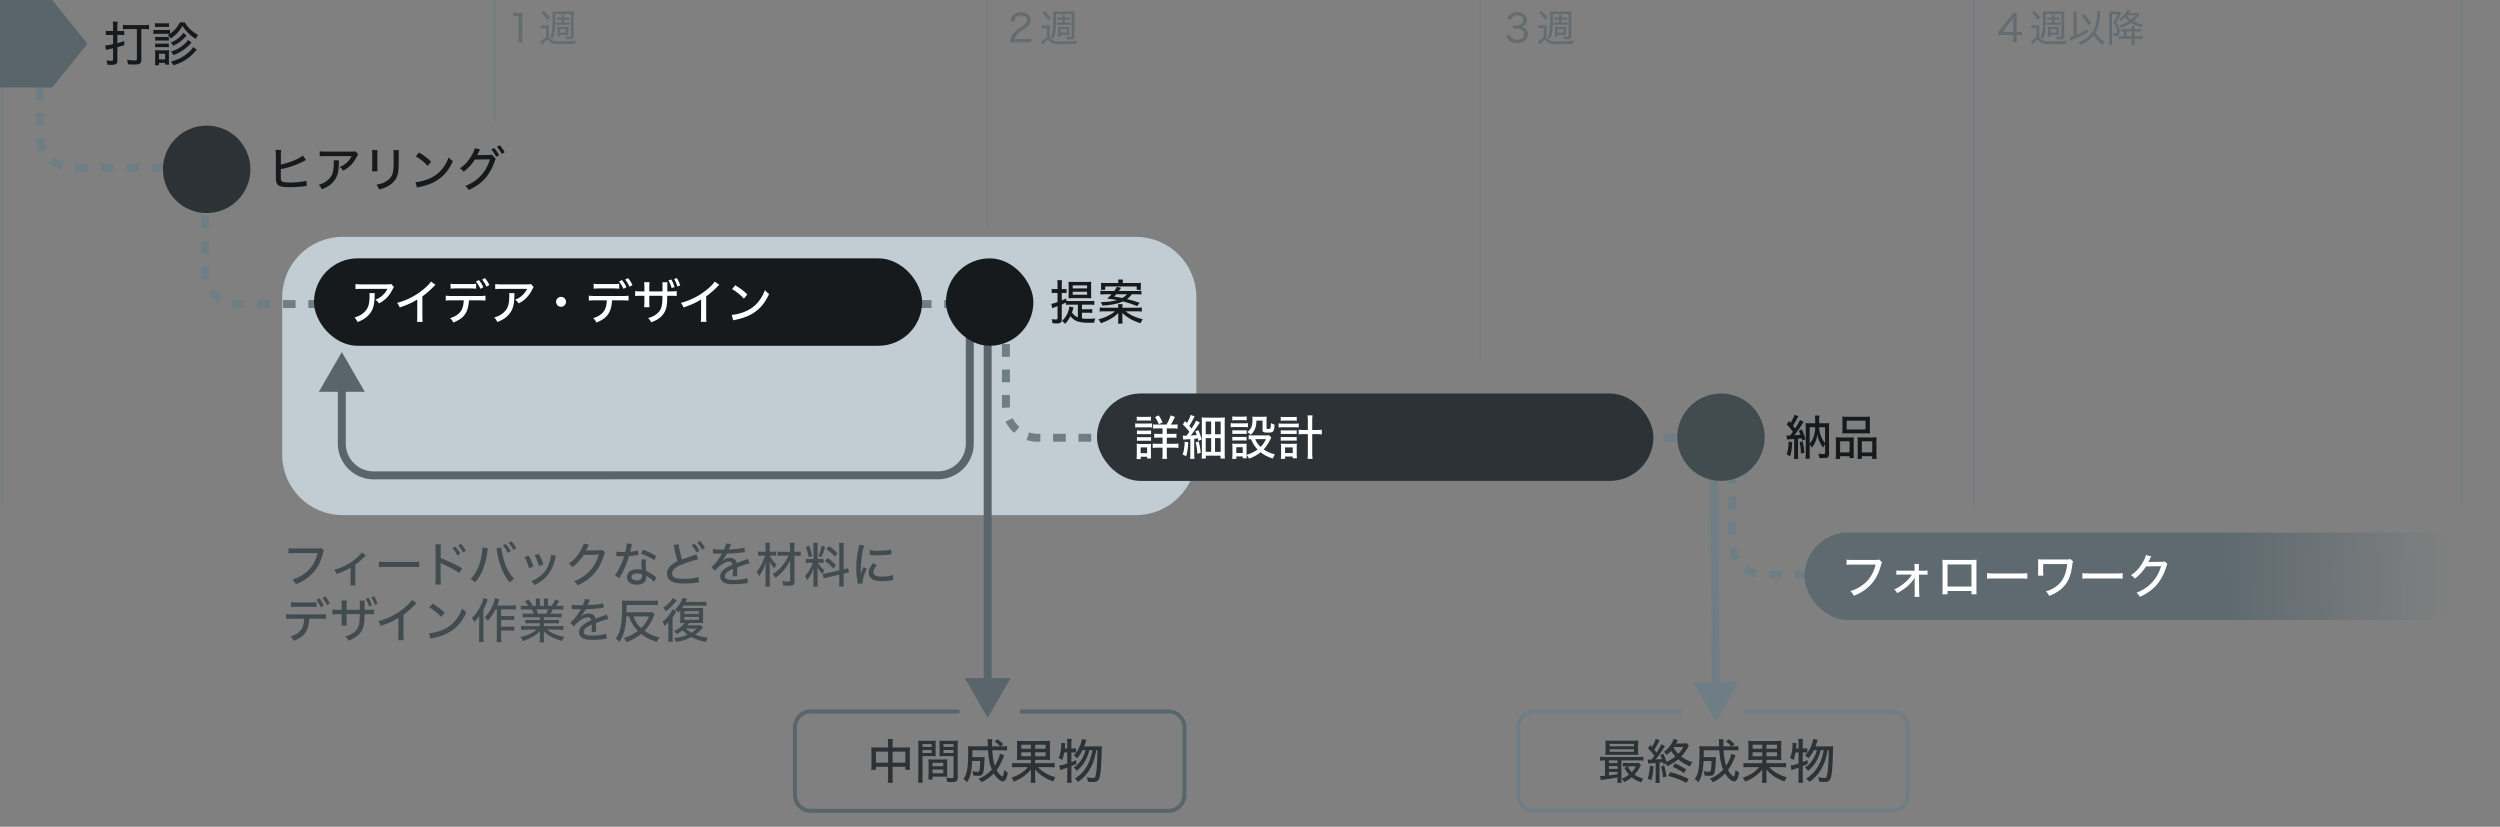 <svg xmlns="http://www.w3.org/2000/svg" width="629" height="208" fill="none"><rect width="100%" height="100%" fill="#808080" stroke="none"/><path stroke="#59656A" d="M256.631 179H294a4 4 0 0 1 4 4v17a4 4 0 0 1-4 4h-90a4 4 0 0 1-4-4v-17a4 4 0 0 1 4-4h37.369"/><path stroke="#6F7E85" d="M438.631 179H476a4 4 0 0 1 4 4v17a4 4 0 0 1-4 4h-90a4 4 0 0 1-4-4v-17a4 4 0 0 1 4-4h37.369"/><path fill="#6F7E85" d="m431.75 181.6 5.701-10.041-11.547.083 5.846 9.958zm-1.5-68.993.435 60.001 2-.015-.435-60-2 .014z"/><path fill="#C1CDD2" fill-rule="evenodd" d="M71 74.8c0-8.395 6.805-15.2 15.2-15.2h199.6c8.395 0 15.2 6.805 15.2 15.2v39.6c0 8.395-6.805 15.2-15.2 15.2H86.2c-8.395 0-15.2-6.805-15.2-15.2V74.8z" clip-rule="evenodd"/><path stroke="#6F7E85" stroke-dasharray="3.2 3.2" stroke-width="2" d="M10 15.6v18.441a8 8 0 0 0 8 8h33.582v26.454a8 8 0 0 0 8 8h193.512v25.652a8 8 0 0 0 8 8h174.72V136.6a8 8 0 0 0 8 8H469"/><path stroke="#6F7E85" stroke-width=".5" d="M.5 0v127m124-127v31m124-31v58m124-58v91m124-91v128m123-128v127" opacity=".7"/><path fill="#59656A" d="M129.11 4.1v-.892c.269.038.461.048.845.048h.682c.365 0 .528-.01.854-.048a15.628 15.628 0 0 0-.086 1.594v4.713c0 .47.019.759.077 1.133h-1.066c.058-.355.077-.681.077-1.133V4.043h-.499c-.327 0-.576.02-.884.058zm12.183 1.566v-.692h-.346c-.345 0-.605.01-.835.039v-.624c.23.029.528.048.845.048h.336v-.058c0-.25-.01-.432-.048-.604h.72c-.039.153-.048.345-.048.662h.451c.317 0 .595-.02.826-.048v.624a6.426 6.426 0 0 0-.826-.038h-.451v.69h.672c.403 0 .614-.009.835-.038v.634a7.407 7.407 0 0 0-.835-.038h-1.824c-.317 0-.586.01-.855.038v-.634c.231.03.452.039.855.039h.528zm-1.584-2.141v.49c0 1.91-.058 3.254-.183 4.06-.105.653-.22 1.047-.528 1.728-.153-.173-.336-.307-.614-.45.288-.586.403-.96.49-1.671.096-.644.144-1.882.144-3.312 0-.855-.01-1.181-.048-1.508.288.03.46.039.95.039h3.504c.499 0 .701-.01.95-.038-.028.259-.038.46-.038.94v5.338c0 .595-.25.758-1.152.758-.25 0-.547-.01-.749-.019-.029-.336-.048-.442-.153-.691.336.057.652.077 1.036.077.26 0 .317-.048.317-.279V3.525h-3.926zm-3.456-.269.528-.48c.681.624 1.037 1.008 1.574 1.709l-.576.528c-.557-.797-.845-1.123-1.526-1.757zm4.598 5.99h-.653a4.33 4.33 0 0 0 .039-.71v-1.18c0-.221-.01-.385-.029-.615.173.02.403.029.634.029h1.526c.278 0 .48-.01.653-.03a6.24 6.24 0 0 0-.029.596v.95c0 .221.01.356.029.51-.192-.01-.336-.02-.567-.02h-1.603v.47zm0-1.92v.884h1.546v-.884h-1.546zm-4.761-.21v-.75c.24.039.393.049.748.049h.567c.278 0 .499-.01.739-.048-.038.278-.048.537-.048 1.027v1.939c.134.288.23.422.451.585.49.375 1.056.51 2.16.51 1.949 0 3.178-.058 4.253-.183a2.712 2.712 0 0 0-.24.806 86.622 86.622 0 0 1-3.187.058c-1.699 0-2.275-.067-2.832-.326-.394-.192-.682-.442-.979-.864-.346.345-.73.681-1.085.95-.125.096-.183.134-.336.269l-.394-.73c.384-.173.97-.605 1.479-1.094V7.067h-.605c-.307 0-.461.01-.691.048zm122.102 3.532h-2.957c-.643 0-.797.01-1.113.048.096-.74.124-.883.268-1.258.25-.623.653-1.18 1.268-1.718.316-.269.547-.432 1.497-1.085.912-.614 1.229-1.017 1.229-1.593 0-.701-.586-1.143-1.498-1.143-.624 0-1.075.202-1.353.605-.173.25-.25.48-.327.95l-.969-.153c.134-.682.297-1.046.624-1.42.451-.51 1.133-.769 2.016-.769 1.497 0 2.467.749 2.467 1.92 0 .46-.163.912-.451 1.258-.307.374-.547.566-1.642 1.296-1.267.845-1.757 1.392-2.006 2.246h2.966c.509 0 .903-.02 1.239-.067v.94a12.21 12.21 0 0 0-1.258-.057zm9.101-4.982v-.692h-.346c-.345 0-.605.01-.835.039v-.624c.23.029.528.048.845.048h.336v-.058c0-.25-.01-.432-.048-.604h.72c-.039.153-.048.345-.048.662h.451c.317 0 .595-.02.826-.048v.624a6.426 6.426 0 0 0-.826-.038h-.451v.69h.672c.403 0 .614-.009.835-.038v.634a7.407 7.407 0 0 0-.835-.038h-1.824c-.317 0-.586.01-.855.038v-.634c.231.03.452.039.855.039h.528zm-1.584-2.141v.49c0 1.91-.058 3.254-.183 4.06-.105.653-.22 1.047-.528 1.728-.153-.173-.336-.307-.614-.45.288-.586.403-.96.49-1.671.096-.644.144-1.882.144-3.312 0-.855-.01-1.181-.048-1.508.288.03.46.039.95.039h3.504c.499 0 .701-.01.95-.038-.028.259-.038.46-.038.94v5.338c0 .595-.25.758-1.152.758-.25 0-.547-.01-.749-.019-.029-.336-.048-.442-.153-.691.336.057.652.077 1.036.077.26 0 .317-.048.317-.279V3.525h-3.926zm-3.456-.269.528-.48c.681.624 1.037 1.008 1.574 1.709l-.576.528c-.557-.797-.845-1.123-1.526-1.757zm4.598 5.99h-.653a4.33 4.33 0 0 0 .039-.71v-1.18c0-.221-.01-.385-.029-.615.173.02.403.029.634.029h1.526c.278 0 .48-.01.653-.03a6.24 6.24 0 0 0-.029.596v.95c0 .221.01.356.029.51-.192-.01-.336-.02-.567-.02h-1.603v.47zm0-1.92v.884h1.546v-.884h-1.546zm-4.761-.21v-.75c.24.039.393.049.748.049h.567c.278 0 .499-.01.739-.048-.038.278-.048.537-.048 1.027v1.939c.134.288.23.422.451.585.49.375 1.056.51 2.16.51 1.949 0 3.178-.058 4.253-.183a2.712 2.712 0 0 0-.24.806 86.622 86.622 0 0 1-3.187.058c-1.699 0-2.275-.067-2.832-.326-.394-.192-.682-.442-.979-.864-.346.345-.73.681-1.085.95-.125.096-.183.134-.336.269l-.394-.73c.384-.173.97-.605 1.479-1.094V7.067h-.605c-.307 0-.461.01-.691.048zm116.888 1.891.969-.221c.144.48.269.672.547.873.327.24.73.355 1.22.355 1.065 0 1.737-.547 1.737-1.42 0-.922-.653-1.402-1.891-1.402-.288 0-.528.02-.816.048v-.873c.23.028.48.048.758.048.615 0 1.056-.135 1.354-.423.23-.23.365-.557.365-.921 0-.75-.547-1.2-1.479-1.2-.576 0-.969.163-1.228.499-.135.163-.202.307-.298.643l-.96-.192c.173-.518.298-.749.566-1.027.452-.461 1.124-.701 1.968-.701 1.44 0 2.372.758 2.372 1.92 0 .595-.24 1.114-.672 1.42-.24.173-.442.25-.903.346.663.087 1.037.25 1.363.605.308.336.461.758.461 1.315a1.95 1.95 0 0 1-.557 1.383c-.48.47-1.219.72-2.131.72-1.017 0-1.766-.279-2.237-.816-.22-.26-.336-.48-.508-.98zm13.315-3.341v-.692h-.346c-.345 0-.605.01-.835.039v-.624c.23.029.528.048.845.048h.336v-.058c0-.25-.01-.432-.048-.604h.72c-.039.153-.048.345-.048.662h.451c.317 0 .595-.02.826-.048v.624a6.426 6.426 0 0 0-.826-.038h-.451v.69h.672c.403 0 .614-.009.835-.038v.634a7.407 7.407 0 0 0-.835-.038h-1.824c-.317 0-.586.01-.855.038v-.634c.231.03.452.039.855.039h.528zm-1.584-2.141v.49c0 1.91-.058 3.254-.183 4.06-.105.653-.22 1.047-.528 1.728-.153-.173-.336-.307-.614-.45.288-.586.403-.96.49-1.671.096-.644.144-1.882.144-3.312 0-.855-.01-1.181-.048-1.508.288.03.46.039.95.039h3.504c.499 0 .701-.01.95-.038-.028.259-.038.46-.038.94v5.338c0 .595-.25.758-1.152.758-.25 0-.547-.01-.749-.019-.029-.336-.048-.442-.153-.691.336.057.652.077 1.036.077.26 0 .317-.048.317-.279V3.525h-3.926zm-3.456-.269.528-.48c.681.624 1.037 1.008 1.574 1.709l-.576.528c-.557-.797-.845-1.123-1.526-1.757zm4.598 5.99h-.653a4.33 4.33 0 0 0 .039-.71v-1.18c0-.221-.01-.385-.029-.615.173.02.403.029.634.029h1.526c.278 0 .48-.01.653-.03a6.24 6.24 0 0 0-.029.596v.95c0 .221.01.356.029.51-.192-.01-.336-.02-.567-.02h-1.603v.47zm0-1.92v.884h1.546v-.884h-1.546zm-4.761-.21v-.75c.24.039.393.049.748.049h.567c.278 0 .499-.01.739-.048-.038.278-.048.537-.048 1.027v1.939c.134.288.23.422.451.585.49.375 1.056.51 2.16.51 1.949 0 3.178-.058 4.253-.183a2.712 2.712 0 0 0-.24.806 86.622 86.622 0 0 1-3.187.058c-1.699 0-2.275-.067-2.832-.326-.394-.192-.682-.442-.979-.864-.346.345-.73.681-1.085.95-.125.096-.183.134-.336.269l-.394-.73c.384-.173.97-.605 1.479-1.094V7.067h-.605c-.307 0-.461.01-.691.048zm115.676 1.727v-.845c.221-.25.432-.49.663-.787l2.39-2.957c.346-.422.519-.652.73-.998h.893c-.048.586-.058.864-.058 1.623v3.148h.355c.384 0 .634-.019.989-.067v.912a6.495 6.495 0 0 0-.989-.067h-.355v.787c0 .48.019.71.077 1.056h-1.018c.067-.326.087-.614.087-1.056v-.787h-2.602c-.547 0-.826.01-1.162.038zm3.764-.806V5.733c0-.509.009-.797.048-1.267-.192.288-.384.547-.692.921l-2.102 2.65h2.746zm9.763-2.371v-.692h-.346c-.345 0-.605.01-.835.039v-.624c.23.029.528.048.845.048h.336v-.058c0-.25-.01-.432-.048-.604h.72c-.039.153-.048.345-.048.662h.451c.317 0 .595-.02.826-.048v.624a6.426 6.426 0 0 0-.826-.038h-.451v.69h.672c.403 0 .614-.009.835-.038v.634a7.407 7.407 0 0 0-.835-.038h-1.824c-.317 0-.586.01-.855.038v-.634c.231.03.452.039.855.039h.528zm-1.584-2.141v.49c0 1.91-.058 3.254-.183 4.06-.105.653-.22 1.047-.528 1.728-.153-.173-.336-.307-.614-.45.288-.586.403-.96.49-1.671.096-.644.144-1.882.144-3.312 0-.855-.01-1.181-.048-1.508.288.03.46.039.95.039h3.504c.499 0 .701-.01.95-.038-.028.259-.038.46-.038.94v5.338c0 .595-.25.758-1.152.758-.25 0-.547-.01-.749-.019-.029-.336-.048-.442-.153-.691.336.057.652.077 1.036.077.26 0 .317-.048.317-.279V3.525h-3.926zm-3.456-.269.528-.48c.681.624 1.037 1.008 1.574 1.709l-.576.528c-.557-.797-.845-1.123-1.526-1.757zm4.598 5.99h-.653a4.33 4.33 0 0 0 .039-.71v-1.18c0-.221-.01-.385-.029-.615.173.02.403.029.634.029h1.526c.278 0 .48-.01.653-.03a6.24 6.24 0 0 0-.029.596v.95c0 .221.01.356.029.51-.192-.01-.336-.02-.567-.02h-1.603v.47zm0-1.92v.884h1.546v-.884h-1.546zm-4.761-.21v-.75c.24.039.393.049.748.049h.567c.278 0 .499-.01.739-.048-.038.278-.048.537-.048 1.027v1.939c.134.288.23.422.451.585.49.375 1.056.51 2.16.51 1.949 0 3.178-.058 4.253-.183a2.712 2.712 0 0 0-.24.806 86.622 86.622 0 0 1-3.187.058c-1.699 0-2.275-.067-2.832-.326-.394-.192-.682-.442-.979-.864-.346.345-.73.681-1.085.95-.125.096-.183.134-.336.269l-.394-.73c.384-.173.97-.605 1.479-1.094V7.067h-.605c-.307 0-.461.01-.691.048zm16.502-4.253.883.019c-.029.172-.029.182-.086 1.056-.048.806-.269 2.025-.48 2.707a6.97 6.97 0 0 1-.682 1.517c.528.979 1.267 1.728 2.285 2.332a2.95 2.95 0 0 0-.509.75c-.96-.692-1.651-1.44-2.217-2.41-.836 1.085-1.892 1.853-3.428 2.486a2.108 2.108 0 0 0-.48-.681c.836-.317 1.354-.576 1.92-.96 1.92-1.296 2.823-3.303 2.823-6.289 0-.259 0-.326-.029-.528zm-5.837 6.172-.048-5.097c0-.432-.019-.692-.077-1.047h.903a6.204 6.204 0 0 0-.058.922v.134l.048 4.79c.96-.402 2.093-.969 2.65-1.353l.153.71c-1.171.71-2.121 1.181-3.763 1.834a5.45 5.45 0 0 0-.595.26l-.24-.836a7.357 7.357 0 0 0 1.027-.317zm1.882-5.097.633-.423c.836.855 1.104 1.19 1.872 2.314l-.691.48c-.624-1.056-.941-1.469-1.814-2.371zm11.99-.692h1.651c.336 0 .5-.01.682-.038l.384.384c-.614.835-.95 1.19-1.594 1.719.682.412 1.402.671 2.439.892-.144.23-.211.384-.307.663-1.124-.307-1.901-.634-2.688-1.133-.759.518-1.469.845-2.621 1.229-.135-.279-.231-.442-.384-.615 1.017-.278 1.747-.585 2.448-1.027-.375-.307-.509-.442-.96-.95-.365.355-.624.556-1.123.893a1.717 1.717 0 0 0-.461-.529c.873-.499 1.44-1.027 1.901-1.737.144-.22.23-.384.288-.557l.748.163c-.038.067-.038.067-.124.202-.096.163-.164.26-.279.442zm-.461.605-.048.048c.413.51.624.71 1.066 1.047.509-.394.73-.615 1.123-1.095h-2.141zm-.816 5.28v-1.21c-.336 0-.441.01-.681.04V7.25c.201.029.365.038.739.038h1.968v-.154c0-.23-.01-.432-.038-.71h.748a5.93 5.93 0 0 0-.038.71v.154h.768c.432 0 .586-.01.835-.038v.71a6.296 6.296 0 0 0-.835-.038h-.768v1.21h1.162c.403 0 .604-.01.844-.049v.74a5.902 5.902 0 0 0-.912-.049h-1.094v.759c0 .355.019.576.058.835h-.788c.039-.269.058-.49.058-.835v-.758h-2.371c-.413 0-.663.01-.922.047v-.73c.202.03.365.04.691.04h.576zm.692 0h1.334v-1.21h-1.334v1.21zm-1.786-6.259.365.442a2.609 2.609 0 0 0-.154.326c-.355.816-.633 1.392-1.008 2.026.384.499.557.796.711 1.228.115.317.182.692.182 1.008 0 .461-.144.807-.394.98-.172.115-.46.163-.902.163-.067 0-.163 0-.365-.01-.019-.355-.048-.49-.134-.7.153.028.336.047.413.047h.038c.038 0 .086 0 .154-.01.384 0 .47-.114.47-.642 0-.298-.058-.567-.173-.864-.163-.403-.326-.663-.749-1.143.49-.816.74-1.353 1.018-2.17h-1.354v6.826c0 .394.02.682.048.941h-.806c.038-.278.058-.585.058-.96V3.65c0-.27-.01-.49-.029-.768.048 0 .288.019.71.028h1.296c.307 0 .461-.01.605-.038z" opacity=".7"/><circle cx="52" cy="42.6" r="11" fill="#2C3236"/><path fill="#161A1C" d="M70.66 39.12v2.268c1.236-.24 2.424-.624 3.696-1.2.924-.42 1.44-.708 1.824-1.056l.816 1.128c-.216.096-.24.108-.54.276A19.77 19.77 0 0 1 73 41.964c-.924.288-.924.288-2.352.576v1.848c0 .744.048 1.008.24 1.188.216.24.924.348 2.172.348.792 0 1.944-.084 2.796-.204a10 10 0 0 0 1.248-.252l.084 1.332c-.24.024-.24.024-.528.048-1.32.168-2.58.24-3.804.24-1.572 0-2.4-.144-2.868-.516-.312-.24-.48-.612-.54-1.188-.024-.192-.036-.42-.036-1.032v-5.244c-.012-.66-.024-.996-.072-1.38h1.404c-.06.444-.084.756-.084 1.392zm18.78-1.068.672.768c-.132.168-.168.24-.312.516-.84 1.704-1.872 2.784-3.456 3.6-.288-.42-.432-.576-.888-.924.828-.348 1.272-.624 1.812-1.128.528-.48.9-.984 1.212-1.608h-6.492c-.768 0-1.092.012-1.548.06v-1.272c.432.06.804.084 1.56.084h6.336c.744 0 .828-.012 1.104-.096zm-5.508 2.292H85.3c-.036.216-.036.216-.048.912-.048 2.04-.384 3.204-1.2 4.248-.72.924-1.596 1.524-3.072 2.124-.264-.54-.396-.72-.792-1.14.972-.3 1.536-.576 2.136-1.056 1.236-.996 1.656-2.1 1.656-4.416 0-.336 0-.432-.048-.672zm9.66-2.592h1.404c-.036.288-.036.288-.06 1.284v2.628c0 .672.012 1.08.06 1.452h-1.404c.048-.48.06-.756.06-1.452v-2.628c0-.624-.012-.924-.06-1.284zm5.376.024h1.404c-.048.384-.06.552-.06 1.32v1.296c0 1.896-.096 2.928-.312 3.66-.336 1.152-1.116 2.064-2.328 2.748-.6.336-1.188.564-2.268.888-.192-.504-.3-.684-.72-1.2 1.2-.24 1.764-.432 2.388-.816 1.044-.612 1.596-1.356 1.8-2.412.108-.552.168-1.356.168-2.496l-.012-.444v-1.212c0-.9-.012-1.008-.06-1.332zm5.652 1.56.828-.96c1.368.852 2.124 1.428 3.024 2.292l-.864 1.068a13.07 13.07 0 0 0-2.988-2.4zm.288 7.872-.372-1.392c.972-.036 2.424-.408 3.528-.9 1.5-.66 2.628-1.572 3.576-2.916.54-.792.888-1.44 1.26-2.424.396.492.552.636 1.044.984-.996 2.172-2.124 3.564-3.744 4.656-1.212.828-2.7 1.416-4.536 1.8-.456.096-.504.108-.756.192zm18.684-9.588.744-.372c.564.636.828 1.02 1.248 1.8l-.744.408c-.396-.744-.732-1.248-1.248-1.836zm1.428-.684.72-.372c.576.636.828.996 1.236 1.752l-.732.42a9.159 9.159 0 0 0-1.224-1.8zm-5.592.36 1.368.3c-.096.132-.096.132-.252.456-.252.552-.336.744-.492 1.008.096-.012.264-.036.516-.036l2.388-.036c.444-.012.552-.024.768-.096l1.008 1.068c-.12.156-.144.24-.276.66-.372 1.2-1.272 2.976-2.304 4.164-1.104 1.26-2.436 2.22-4.236 3.024-.276-.492-.408-.66-.84-1.032 1.824-.744 3.024-1.572 4.152-2.868.888-1.02 1.584-2.328 2.04-3.816l-3.792.06a12.147 12.147 0 0 1-2.82 3.072c-.312-.42-.456-.552-.972-.864 1.332-.9 2.208-1.872 3.072-3.408.408-.732.612-1.224.672-1.656z"/><path fill="#424B50" d="m80.804 137.876.708.672c-.108.192-.108.192-.288.84-.612 2.268-1.536 3.912-2.988 5.256-1.08 1.02-2.136 1.668-3.816 2.364-.264-.54-.408-.732-.864-1.188 1.068-.324 1.764-.648 2.664-1.248 1.896-1.248 3.072-2.964 3.696-5.412h-5.724c-.804 0-1.14.012-1.596.072V137.9c.48.072.816.084 1.62.084h5.508c.612 0 .768-.012 1.08-.108zm10.214 1.116 1.032.732c-.156.12-.156.12-.396.384a16.244 16.244 0 0 1-2.268 1.992v3.924c0 .612.012.948.072 1.248h-1.332c.06-.384.072-.624.072-1.248v-3.204c-1.092.66-2.112 1.116-3.516 1.572-.204-.468-.3-.624-.612-1.044 1.116-.288 1.86-.564 2.856-1.08 1.32-.696 2.376-1.452 3.384-2.448.384-.372.528-.54.708-.828zm4.32 3.708v-1.404c.444.06.96.084 1.848.084h6.492c1.032 0 1.32-.012 1.788-.072v1.392c-.528-.048-.912-.06-1.8-.06h-6.468c-1.008 0-1.368.012-1.86.06zm15.6 4.368h-1.416c.06-.516.072-.804.072-1.536v-7.152c0-.828-.012-1.092-.072-1.428h1.428c-.06.384-.072.792-.072 1.464v2.028c1.704.6 3.396 1.392 5.4 2.532l-.708 1.188c-.528-.36-.852-.564-1.476-.912-.912-.492-2.22-1.14-2.88-1.416-.192-.084-.192-.084-.384-.204l.024.468c.012.108.012.48.012.6v2.844c0 .624.024 1.08.072 1.524zm2.892-9.168.744-.372c.564.636.828 1.02 1.248 1.8l-.744.408c-.396-.744-.732-1.248-1.248-1.836zm1.428-.684.72-.372c.576.636.828.996 1.236 1.752l-.732.42a9.159 9.159 0 0 0-1.224-1.8zm6.132.504 1.38.252-.156.888c-.528 3.552-1.416 5.736-3.108 7.668-.48-.468-.636-.588-1.128-.864.72-.708 1.224-1.428 1.728-2.484.528-1.104.972-2.64 1.176-4.128a9.15 9.15 0 0 0 .108-1.332zm3.516.24 1.236-.24c.036.672.24 1.752.528 2.808.576 2.172 1.404 3.744 2.688 5.1-.504.324-.672.456-1.08.924-.828-.96-1.452-1.992-2.028-3.36-.54-1.284-.96-2.856-1.188-4.392a10.327 10.327 0 0 0-.156-.84zm1.608-.72.744-.372c.564.636.828 1.02 1.248 1.8l-.744.408c-.396-.744-.732-1.248-1.248-1.836zm1.428-.684.72-.372c.576.636.828.996 1.236 1.752l-.732.42a9.159 9.159 0 0 0-1.224-1.8zm4.032 3.6 1.056-.336c.504.876.732 1.44 1.188 2.772l-1.14.372c-.3-1.14-.576-1.86-1.104-2.808zm2.532-.504 1.044-.312c.636 1.164.852 1.68 1.164 2.688l-1.116.36c-.228-.888-.588-1.8-1.092-2.736zm4.14-.084 1.224.276c-.072.18-.084.228-.156.576-.348 1.632-.912 2.964-1.704 4.008-.852 1.14-1.884 1.944-3.54 2.772-.252-.432-.384-.588-.816-.984a7.889 7.889 0 0 0 2.004-1.092c1.404-1.02 2.22-2.268 2.748-4.188.168-.576.24-.996.24-1.368zm8.172-2.808 1.368.3c-.096.132-.096.132-.252.456-.252.552-.336.744-.492 1.008.096-.012.264-.024.516-.036l2.856-.036c.444 0 .552-.024.768-.096l.672.648c-.12.156-.156.24-.276.66-.54 1.788-1.404 3.396-2.436 4.584-1.104 1.26-2.436 2.22-4.236 3.024-.276-.492-.408-.66-.84-1.032 1.824-.744 3.024-1.572 4.152-2.868.888-1.02 1.584-2.328 2.04-3.816l-3.792.06a12.147 12.147 0 0 1-2.82 3.072c-.312-.42-.456-.552-.972-.864 1.332-.9 2.208-1.872 3.072-3.408.408-.732.612-1.224.672-1.656zm10.896-.036 1.296.144c-.072.204-.072.204-.192.78-.084.384-.144.636-.276 1.164.864-.084 1.5-.192 2.004-.36l.048 1.164c-.144.012-.156.012-.408.06-.444.084-1.152.168-1.932.228a23.817 23.817 0 0 1-1.32 3.492c-.276.588-.384.792-.852 1.62-.096.168-.18.312-.228.42l-1.152-.66c.432-.54.756-1.08 1.164-1.92.492-.996.912-2.04 1.164-2.916-.252.012-.36.012-.708.012-.336 0-.336 0-.816-.012h-.432v-1.152c.42.072.84.096 1.524.096.348 0 .564 0 .72-.012.216-.78.372-1.62.396-2.148zm7.428 3.192-.552 1.032c-1.008-.696-2.028-1.188-3.348-1.668l.6-.948c1.404.528 2.268.948 3.3 1.584zm-.012 5.376-.576 1.128c-.42-.528-1.152-1.104-1.932-1.536.012.132.012.144.012.252 0 .444-.18.948-.432 1.26-.384.444-1.092.708-1.956.708-1.536 0-2.508-.72-2.508-1.86 0-1.176 1.032-1.992 2.496-1.992.396 0 .684.036 1.212.132a19.039 19.039 0 0 1-.072-1.536c0-.468.024-.72.096-1.14l1.164.084a3.76 3.76 0 0 0-.156 1.152c0 .468.036 1.032.12 1.74.852.372 1.272.612 1.98 1.152.264.204.264.216.372.3a.971.971 0 0 0 .18.156zm-3.636-.816c-.456-.144-.768-.204-1.188-.204-.864 0-1.416.36-1.416.912 0 .54.48.852 1.308.852.888 0 1.32-.372 1.32-1.104 0-.132-.024-.444-.024-.456zm7.956-7.344 1.308-.216c.048.816.456 2.64.84 3.84.576-.228.948-.36 1.56-.564l1.608-.552c.204-.06.276-.096.444-.18l.456 1.26c-.972.204-2.532.684-3.828 1.176-1.836.696-2.748 1.5-2.748 2.424 0 .576.372.972 1.128 1.164.372.096 1.128.156 1.896.156 1.392 0 2.808-.18 3.636-.456l.108 1.38c-.252.012-.288.012-.936.084-1.272.132-1.896.168-2.748.168-1.608 0-2.604-.18-3.348-.612-.648-.384-1.02-1.068-1.02-1.92 0-.756.384-1.512 1.068-2.076.468-.384.84-.624 1.608-1.008-.324-.984-.504-1.692-.84-3.3-.12-.576-.12-.588-.192-.768zm4.536.036.744-.372c.564.636.828 1.02 1.248 1.8l-.744.408c-.396-.744-.732-1.248-1.248-1.836zm1.428-.684.72-.372c.576.636.828.996 1.236 1.752l-.732.42a9.159 9.159 0 0 0-1.224-1.8zm6.3 1.788h.432c.336-.744.48-1.164.516-1.548l1.32.168a1.21 1.21 0 0 0-.144.276l-.372.876c-.036.072-.072.156-.096.204.036 0 .036 0 .096-.012h.06c.06 0 .276-.012.6-.036 1.284-.048 2.556-.216 3.192-.408l.072 1.14c-.264.024-.264.024-.936.108-.84.108-2.388.216-3.564.24-.42.816-.792 1.356-1.296 1.872l.012.024c.084-.072.084-.072.252-.192a2.995 2.995 0 0 1 1.824-.624c.456 0 .888.144 1.164.384.264.228.408.48.492.912.972-.36 1.62-.6 1.944-.708.612-.204.66-.228.852-.348l.492 1.152c-.672.12-1.476.372-3.156.996.012.432.012.432.012.648v.564c-.012.204-.012.336-.012.42 0 .228.012.408.036.588l-1.164.024c.036-.24.072-.912.072-1.56v-.288c-1.476.672-2.016 1.152-2.016 1.788 0 .72.624.984 2.304.984 1.26 0 2.568-.192 3.324-.492l.12 1.296c-.204.012-.264.012-.528.06-.888.132-2.016.216-2.988.216-1.212 0-2.004-.144-2.592-.48-.528-.3-.84-.84-.84-1.476 0-1.116.996-2.076 3.072-2.964-.06-.516-.324-.768-.816-.768-.72 0-1.608.432-2.556 1.248-.48.408-.756.708-.984 1.056l-.924-.924c.564-.42 1.284-1.248 1.932-2.184.144-.228.396-.636.744-1.212h-.204l-1.164-.012c-.3-.012-.528-.024-.696-.024h-.072c-.036 0-.096 0-.18.012l.024-1.14c.6.108 1.248.144 2.34.144zm16.644 1.536h-1.476c-.564 0-.936.012-1.26.06v-1.092c.36.048.708.06 1.272.06h1.872v-.864a9.57 9.57 0 0 0-.084-1.38h1.236c-.048.42-.06.852-.06 1.38v.864h.456c.516 0 .84-.024 1.152-.072v1.116a7.53 7.53 0 0 0-1.152-.072h-.444l.036 6.384c0 .564-.12.852-.42 1.02-.204.096-.54.144-1.152.144-.432 0-.828-.024-1.272-.06a4.27 4.27 0 0 0-.264-1.092c.612.096.948.12 1.356.12.564 0 .66-.048.66-.3l-.036-4.968a9.817 9.817 0 0 1-1.212 1.944c-.684.9-1.38 1.584-2.424 2.376-.228-.36-.408-.564-.744-.876 1.86-1.26 3.156-2.784 3.96-4.692zm-3.996-.024h-.636c.396.936.876 1.584 1.68 2.28-.24.3-.384.54-.564.936-.576-.6-.804-.948-1.26-1.872.072.756.084 1.188.084 2.136v2.976c0 .564.024.984.072 1.344h-1.188c.048-.36.072-.78.072-1.344v-2.7c0-.324.012-.552.012-.696 0-.516 0-.54.06-1.344-.444 1.44-.984 2.532-1.728 3.48-.228-.576-.324-.744-.6-1.104.96-1.152 1.596-2.376 2.124-4.092h-.708c-.432 0-.744.024-1.068.072v-1.116c.324.06.576.072 1.104.072h.804v-1.116a8.1 8.1 0 0 0-.072-1.152h1.188a7.11 7.11 0 0 0-.072 1.152v1.116h.696c.348 0 .612-.012.912-.06v1.092a7.43 7.43 0 0 0-.912-.06zm16.8 3.72v-5.58c0-.648-.024-.984-.072-1.332h1.236c-.06.396-.072.708-.072 1.332v5.328c.54-.132.816-.204 1.128-.324l.204 1.152c-.312.036-.684.096-1.152.204l-.18.048v1.86c0 .624.024.996.072 1.368h-1.236c.06-.372.072-.672.072-1.38v-1.596l-2.796.648a11.53 11.53 0 0 0-1.128.3l-.24-1.164c.3-.012.708-.072 1.164-.18l3-.684zm-6.66-1.908h-.696c-.516 0-.768.012-1.068.06v-1.068c.252.048.528.06 1.068.06h.864v-2.832c0-.576-.024-.924-.06-1.224h1.164c-.048.3-.06.624-.06 1.212v2.844h.624c.432 0 .648-.012.9-.048v1.044a6.824 6.824 0 0 0-.924-.048h-.516c.516.84.936 1.332 1.62 1.896-.204.288-.36.588-.516.948-.636-.72-.864-1.056-1.26-1.752.036.48.072 1.188.072 1.536v2.1c0 .564.012.924.072 1.272h-1.188c.06-.396.072-.756.072-1.296v-1.752c0-.516.024-1.128.06-1.608-.54 1.416-.972 2.196-1.68 3-.204-.516-.3-.696-.552-1.008.864-.888 1.44-1.836 2.004-3.336zm-1.788-3.924.852-.384c.396 1.044.576 1.62.768 2.58l-.864.36c-.204-1.104-.408-1.8-.756-2.556zm4.02-.42.864.372c-.324 1.164-.492 1.608-.96 2.616l-.744-.384c.432-.9.6-1.44.84-2.604zm1.176.936.708-.768c1.02.732 1.428 1.08 2.112 1.824l-.672.828c-.816-.888-1.068-1.116-2.148-1.884zm-.372 2.976.696-.744c.972.672 1.5 1.116 2.124 1.788l-.684.816c-.792-.864-1.26-1.272-2.136-1.86zm8.592-4.092 1.332.168c-.252.612-.516 1.764-.66 2.928-.132.96-.216 2.232-.228 3.276v1.08h.024c.108-.528.18-.756.648-1.848l.828.372c-.612 1.284-1.032 2.712-1.032 3.492 0 .048 0 .144.012.264l-1.236.084c-.012-.204-.024-.276-.06-.528-.228-1.392-.312-2.28-.312-3.54 0-1.596.144-2.892.516-4.68.12-.624.144-.756.168-1.068zm2.676 2.52.012-1.2c.636.144 1.128.192 2.04.192 1.476 0 2.676-.12 3.36-.336l.06 1.224c-.084 0-.156.012-.84.096-.744.096-1.668.156-2.544.156-.684 0-1.224-.024-1.752-.096-.168-.012-.204-.024-.336-.036zm.84 2.124.972.48c-.6.696-.864 1.224-.864 1.752 0 .744.708 1.14 2.064 1.14 1.068 0 2.1-.156 2.82-.444l.108 1.284c-.156.024-.192.024-.456.072-.912.156-1.668.228-2.472.228-1.44 0-2.376-.324-2.88-.984-.24-.3-.372-.744-.372-1.176 0-.72.348-1.476 1.08-2.352zM80.408 155.668h-2.58c-.06 1.284-.312 2.316-.768 3.132-.612 1.092-1.476 1.764-3.168 2.448-.24-.504-.372-.684-.804-1.104 1.488-.468 2.424-1.152 2.928-2.148.3-.588.468-1.368.504-2.328h-2.964c-.828 0-1.128.012-1.56.06v-1.248c.48.072.852.096 1.584.096h6.804c.744 0 1.176-.024 1.608-.084v1.236c-.384-.036-.924-.06-1.584-.06zm-7.2-2.928v-1.26c.408.072.768.096 1.584.096h3.252c.816 0 1.176-.024 1.596-.096v1.26a17.143 17.143 0 0 0-1.572-.072h-3.3c-.708 0-1.2.024-1.56.072zm7.932-2.304.72-.372c.516.636.744.996 1.116 1.752l-.732.42a9.775 9.775 0 0 0-1.104-1.8zm-1.548.492.744-.372c.504.636.744 1.02 1.128 1.8l-.744.408a9.492 9.492 0 0 0-1.128-1.836zm7.608 2.484h3.336v-1.08c0-.792 0-.936-.048-1.224h1.308c-.048.276-.048.36-.048.804l-.012 1.5h.876c.792 0 1.056-.012 1.488-.084v1.248c-.408-.048-.732-.06-1.476-.06h-.9c-.036 1.62-.036 1.62-.084 2.076-.168 1.5-.684 2.508-1.716 3.384-.624.516-1.188.828-2.268 1.212-.18-.444-.312-.624-.756-1.068 1.092-.312 1.704-.624 2.304-1.152.816-.72 1.164-1.512 1.272-2.928.024-.312.036-.744.048-1.524H87.2v1.416c0 .624.024 1.152.06 1.452h-1.356c.048-.372.072-.852.072-1.416v-1.452h-.852c-.708 0-.984.012-1.476.072v-1.26c.492.072.72.084 1.5.084h.828v-1.104c0-.42-.036-.96-.072-1.212h1.356c-.036.336-.06.768-.06 1.2v1.116zm4.8-2.784.744-.204c.396.684.576 1.104.828 1.908l-.744.24c-.264-.876-.468-1.344-.828-1.944zm1.44-.336.708-.228c.372.624.588 1.104.828 1.86l-.708.252c-.24-.756-.48-1.308-.828-1.884zm10.226.648 1.152.816c-.204.18-.228.192-.54.516a19.268 19.268 0 0 1-2.76 2.388v4.836c0 .828.024 1.212.072 1.584h-1.428c.06-.456.072-.708.072-1.584v-4.044c-1.476.9-2.22 1.236-4.416 2.004-.216-.516-.324-.696-.672-1.152a17.05 17.05 0 0 0 6.264-3.108c1.08-.84 1.908-1.668 2.256-2.256zm4.356 1.896.828-.96c1.368.852 2.124 1.428 3.024 2.292l-.864 1.068a13.07 13.07 0 0 0-2.988-2.4zm.288 7.872-.372-1.392c.972-.036 2.424-.408 3.528-.9 1.5-.66 2.628-1.572 3.576-2.916.54-.792.888-1.44 1.26-2.424.396.492.552.636 1.044.984-.996 2.172-2.124 3.564-3.744 4.656-1.212.828-2.7 1.416-4.536 1.8-.456.096-.504.108-.756.192zm16.692-7.392h-.348a13.341 13.341 0 0 1-1.956 2.916c-.264-.444-.348-.528-.744-.912.924-.96 1.536-1.884 2.052-3.144.3-.696.48-1.308.528-1.716l1.152.348a7.52 7.52 0 0 0-.24.624c-.18.504-.24.66-.348.912h3.48c.564 0 .864-.024 1.224-.072v1.104c-.336-.036-.696-.06-1.212-.06h-2.508v1.692h2.148c.48 0 .78-.012 1.14-.072v1.104a8.542 8.542 0 0 0-1.14-.072h-2.148v1.704h2.172c.492 0 .792-.012 1.14-.072v1.116a8.162 8.162 0 0 0-1.14-.072h-2.172v1.572c0 .66.024 1.032.084 1.368h-1.236c.048-.312.072-.684.072-1.368v-6.9zm-3.384-2.88 1.14.384c-.144.312-.18.408-.288.672-.24.648-.3.792-.84 1.956v6.612c0 .552.024 1.044.084 1.464h-1.236c.06-.468.084-.888.084-1.476v-3.66c0-.372 0-.588.036-1.416a9.988 9.988 0 0 1-1.284 1.584c-.192-.492-.276-.648-.588-1.104.96-.864 1.764-2.016 2.388-3.432.264-.612.432-1.128.504-1.584zm14.196 4.86h-3.072c-.564 0-.888.012-1.236.06v-.996c.336.048.636.06 1.236.06h1.56a7.207 7.207 0 0 0-.516-1.092h-1.38c-.576 0-1.008.024-1.38.06v-1.02c.336.048.72.072 1.332.072h.564c-.204-.372-.468-.72-.876-1.176l.984-.396c.492.648.612.828.984 1.572h.816v-.876c0-.384-.024-.72-.072-.96h1.116a8.693 8.693 0 0 0-.036.924v.912h1.02v-.912c0-.396-.024-.696-.048-.924h1.116c-.048.252-.06.576-.06.96v.876h.912c.396-.54.696-1.092.888-1.62l1.044.396c-.3.492-.588.924-.804 1.224h.48c.636 0 .996-.024 1.356-.072v1.02a14.57 14.57 0 0 0-1.404-.06h-1.284c-.192.432-.324.696-.528 1.092h1.512c.612 0 .912-.012 1.272-.06v.996c-.36-.048-.684-.06-1.272-.06h-3.192v.684h2.532c.552 0 .936-.012 1.26-.06v.96c-.336-.048-.708-.06-1.26-.06h-2.52v.708h3.468c.708 0 1.08-.024 1.428-.072v1.032a12.667 12.667 0 0 0-1.416-.072h-2.676c.96.852 2.448 1.476 4.368 1.824a3.55 3.55 0 0 0-.612 1.02c-2.076-.564-3.396-1.26-4.608-2.46.036.456.036.648.036.912v.684c0 .504.024.888.072 1.224h-1.164a8.9 8.9 0 0 0 .072-1.236v-.66c0-.276 0-.408.024-.9-.624.636-1.068.972-1.836 1.404-.792.444-1.452.72-2.472 1.032a3.4 3.4 0 0 0-.636-.972c1.068-.24 1.692-.432 2.388-.78.708-.336 1.224-.66 1.716-1.092h-2.496c-.552 0-.972.024-1.404.072v-1.032c.348.048.732.072 1.404.072h3.3v-.708h-2.4c-.54 0-.912.012-1.236.06v-.96c.348.048.696.06 1.236.06h2.4v-.684zm-.444-.876h2.052a7.26 7.26 0 0 0 .48-1.092h-2.976c.204.432.276.612.444 1.092zm10.824-2.148h.432c.336-.744.48-1.164.516-1.548l1.32.168a1.21 1.21 0 0 0-.144.276l-.372.876c-.036.072-.072.156-.096.204.036 0 .036 0 .096-.012h.06c.06 0 .276-.012.6-.036 1.284-.048 2.556-.216 3.192-.408l.072 1.14c-.264.024-.264.024-.936.108-.84.108-2.388.216-3.564.24-.42.816-.792 1.356-1.296 1.872l.012.024c.084-.072.084-.072.252-.192a2.995 2.995 0 0 1 1.824-.624c.456 0 .888.144 1.164.384.264.228.408.48.492.912.972-.36 1.62-.6 1.944-.708.612-.204.66-.228.852-.348l.492 1.152c-.672.12-1.476.372-3.156.996.012.432.012.432.012.648v.564c-.012.204-.012.336-.012.42 0 .228.012.408.036.588l-1.164.024c.036-.24.072-.912.072-1.56v-.288c-1.476.672-2.016 1.152-2.016 1.788 0 .72.624.984 2.304.984 1.26 0 2.568-.192 3.324-.492l.12 1.296c-.204.012-.264.012-.528.06-.888.132-2.016.216-2.988.216-1.212 0-2.004-.144-2.592-.48-.528-.3-.84-.84-.84-1.476 0-1.116.996-2.076 3.072-2.964-.06-.516-.324-.768-.816-.768-.72 0-1.608.432-2.556 1.248-.48.408-.756.708-.984 1.056l-.924-.924c.564-.42 1.284-1.248 1.932-2.184.144-.228.396-.636.744-1.212h-.204l-1.164-.012c-.3-.012-.528-.024-.696-.024h-.072c-.036 0-.096 0-.18.012l.024-1.14c.6.108 1.248.144 2.34.144zm12.096 2.808h-.708c-.144 2.988-.648 4.824-1.776 6.456-.336-.456-.48-.6-.888-.876.636-.912.948-1.62 1.188-2.7.276-1.2.408-2.808.408-5.16 0-.792-.024-1.308-.072-1.716.468.048.816.06 1.404.06h6.252c.708 0 1.092-.024 1.428-.072v1.2c-.384-.048-.708-.06-1.428-.06h-6.48v1.224c0 .216-.012.312-.012.612h5.328c.588 0 .912-.012 1.188-.06l.564.648c-.108.204-.108.204-.3.636-.564 1.344-1.32 2.508-2.244 3.444 1.2.828 2.316 1.32 3.78 1.668a5.692 5.692 0 0 0-.66 1.128c-1.872-.612-2.784-1.092-3.948-2.028-1.116.912-2.244 1.548-3.708 2.088-.18-.456-.324-.672-.684-1.032 1.512-.492 2.484-.984 3.564-1.8a8.239 8.239 0 0 1-1.428-1.872c-.348-.6-.48-.9-.768-1.788zm5.004 0h-3.9c.42 1.224.996 2.112 1.908 2.964.924-.9 1.404-1.62 1.992-2.964zm12.984 2.196.612.576c-.156.156-.18.192-.396.42a8.76 8.76 0 0 1-1.56 1.416c.948.396 1.98.624 3.18.72-.204.324-.36.684-.456 1.08-1.5-.252-2.676-.636-3.696-1.2-1.092.588-2.352.984-3.9 1.224-.096-.36-.228-.624-.468-.972 1.356-.132 2.22-.348 3.408-.852-.468-.324-.804-.624-1.26-1.116-.492.384-.792.576-1.5.972a2.74 2.74 0 0 0-.624-.816c1.236-.564 1.92-1.068 2.628-1.98h-.096c-.54 0-.78.012-1.044.048.024-.264.048-.612.048-1.152v-1.56c0-.216 0-.252-.012-.516-.132.156-.216.252-.468.54-.312-.372-.468-.516-.84-.756.672-.636 1.092-1.2 1.56-2.088.204-.396.288-.6.336-.864l1.152.312c-.096.156-.12.204-.216.408-.06.132-.096.192-.168.324h3.768c.732 0 1.14-.024 1.464-.072v1.068c-.3-.048-.816-.072-1.428-.072h-4.308c-.156.24-.216.348-.384.588.264.012.384.012.624.012h3.54c.612 0 .852-.012 1.152-.048-.036.264-.036.468-.036 1.176v1.524c0 .648 0 .9.036 1.176a8.193 8.193 0 0 0-1.056-.048h-2.46c-.18.264-.264.36-.444.588h2.4c.456 0 .708-.012.912-.06zm-.984.876h-2.736c.408.396.78.672 1.416 1.044.492-.312.792-.552 1.32-1.044zm-3.12-4.368v.66h3.684v-.66h-3.684zm0 1.44v.696h3.684v-.696h-3.684zm-2.88-4.788.96.624-.288.348c-.864 1.104-1.476 1.692-2.484 2.376-.18-.372-.324-.576-.648-.912.588-.348.864-.552 1.296-.96.612-.6.984-1.068 1.164-1.476zm-.072 4.896v4.632c0 .588.024 1.068.072 1.5h-1.2c.048-.36.072-.876.072-1.476v-2.22c0-.468 0-.66.024-1.32-.312.432-.54.672-.996 1.056-.144-.48-.252-.708-.504-1.056a8.775 8.775 0 0 0 2.1-2.352c.252-.396.36-.6.444-.828l.936.612c-.06.084-.156.24-.3.492-.228.36-.336.528-.648.96z"/><path fill="#2C3236" d="M223.436 188.068v-.852c0-.624-.024-.888-.084-1.284h1.296c-.06.36-.072.684-.072 1.248v.888h3.36c.468 0 .72-.012 1.02-.048a8.343 8.343 0 0 0-.048 1.008v3.516c0 .468.012.78.06 1.14h-1.188v-.756h-3.204v2.58c0 .708.012 1.044.084 1.44h-1.308c.06-.42.084-.768.084-1.44v-2.58h-3.048v.756h-1.2c.048-.408.072-.672.072-1.14v-3.516c0-.42-.012-.66-.06-1.008.324.036.576.048 1.008.048h3.228zm0 1.044h-3.048v2.772h3.048v-2.772zm1.14 2.772h3.204v-2.772h-3.204v2.772zm7.524-1.644v5.244c0 .708.024 1.116.072 1.428h-1.188c.048-.348.072-.72.072-1.428v-7.8c0-.624-.012-.96-.048-1.344.324.036.636.048 1.236.048h1.968c.612 0 .888-.012 1.224-.048-.024.372-.036.66-.036 1.128v1.716c0 .516.012.816.036 1.092a15.642 15.642 0 0 0-1.152-.036H232.1zm0-3.036v.732h2.316v-.732H232.1zm0 1.5v.744h2.316v-.744H232.1zm8.856-1.032v7.896c0 .936-.312 1.2-1.476 1.2-.264 0-.948-.024-1.152-.036-.072-.468-.132-.696-.288-1.08.624.084 1.056.12 1.368.12.408 0 .504-.06.504-.324v-5.208h-2.4c-.456 0-.828.012-1.152.036.024-.324.036-.636.036-1.092v-1.716c0-.408-.012-.78-.036-1.128.324.036.612.048 1.224.048h2.172c.624 0 .924-.012 1.26-.048-.048.456-.06.756-.06 1.332zm-3.576-.468v.732h2.532v-.732h-2.532zm0 1.5v.744h2.532v-.744h-2.532zm.936 3.432v2.232c0 .456.012.768.036 1.068a16.59 16.59 0 0 0-1.176-.036h-2.556v.732h-1.056c.048-.348.06-.684.06-1.164v-2.832c0-.432-.012-.768-.036-1.104.324.036.636.048 1.14.048h2.484c.516 0 .816-.012 1.14-.048-.024.324-.036.636-.036 1.104zm-3.696-.216v.876h2.712v-.876h-2.712zm0 1.704v.936h2.712v-.936h-2.712zm16.968-3.984 1.092.42c-.084.168-.084.168-.228.516-.624 1.512-1.056 2.316-1.692 3.156.324.6.576.948.9 1.272.204.192.468.372.552.372.156 0 .312-.612.456-1.68.312.324.576.528.9.684-.276 1.572-.66 2.22-1.284 2.22-.336 0-.816-.288-1.332-.792-.324-.312-.612-.684-.924-1.212a10.366 10.366 0 0 1-3.072 2.22c-.3-.444-.42-.576-.78-.864 1.344-.552 2.424-1.284 3.372-2.328-.552-1.332-.816-2.628-.96-4.86h-3.924c0 .744 0 .744-.024 1.728h2.244c.432 0 .636-.012.864-.048-.024.252-.024.252-.084 1.428-.168 3.024-.324 3.324-1.728 3.324-.372 0-.612-.012-1.068-.072-.048-.468-.084-.636-.24-1.068.648.108.924.132 1.272.132.372 0 .48-.084.552-.48.096-.456.144-1.188.168-2.244h-2.016c-.072 1.404-.18 2.292-.372 3.132-.216.912-.444 1.452-.96 2.244-.336-.444-.504-.6-.876-.828.456-.672.708-1.26.864-1.968.228-1.068.336-2.604.336-4.764 0-.84-.012-1.128-.06-1.56.432.036.888.06 1.5.06h3.504c-.036-1.476-.036-1.476-.084-1.8h1.212c-.048.252-.072.708-.072 1.164 0 .144 0 .264.024.636h1.992c-.408-.492-.708-.756-1.38-1.26l.744-.516c.624.444.912.696 1.428 1.236l-.708.54h.408c.648 0 .972-.012 1.272-.072v1.116c-.384-.036-.792-.06-1.404-.06h-2.316c.048 1.308.288 2.784.648 3.888.636-.984 1.14-2.16 1.284-3.012zm7.788 1.548h-2.1c-.672 0-1.104.012-1.44.06.048-.36.06-.612.06-1.344v-2.244c0-.684-.012-.936-.06-1.284.324.048.708.06 1.404.06h5.544c.732 0 1.032-.012 1.416-.06-.036.336-.048.6-.048 1.344v2.184c0 .744.012.996.048 1.344-.36-.048-.732-.06-1.428-.06h-2.328v.84h3.6c.612 0 .96-.024 1.32-.072v1.128a10.32 10.32 0 0 0-1.308-.072h-2.928c.54.6.984.948 1.68 1.368.9.552 1.752.912 2.76 1.176-.276.408-.444.708-.576 1.056-1.956-.684-3.42-1.656-4.584-3.048.012.144.012.144.024.408 0 .156.012.36.012.48v1.188c0 .6.012.912.084 1.308h-1.236c.06-.408.084-.672.084-1.296v-1.188c0-.204 0-.456.024-.864-1.056 1.296-2.424 2.28-4.32 3.072a4.072 4.072 0 0 0-.624-1.008c1.752-.552 3.192-1.464 4.164-2.652h-2.688c-.54 0-.9.024-1.284.072v-1.128c.336.048.66.072 1.284.072h3.444v-.84zm0-3.816h-2.412v1.008h2.412v-1.008zm1.068 0v1.008h2.64v-1.008h-2.64zm-1.068 1.908h-2.412v.996h2.412v-.996zm1.068 0v.996h2.64v-.996h-2.64zm14.412-.54h-.768c-.312 1.176-.576 1.872-1.068 2.736a8.074 8.074 0 0 1-2.148 2.472 2.865 2.865 0 0 0-.756-.852c.672-.432.996-.72 1.44-1.248.756-.912 1.224-1.848 1.56-3.108h-.768a8.054 8.054 0 0 1-1.38 2.064c-.312-.372-.492-.528-.84-.744.492-.456.696-.72 1.068-1.344.48-.828.924-2.052.996-2.784l1.164.228c-.084.216-.084.216-.348.984-.072.228-.144.396-.24.648h3.468c.492 0 .768-.012 1.008-.048-.048.36-.048.36-.072 1.584-.096 3.744-.288 5.784-.612 6.564-.252.624-.696.864-1.584.864-.276 0-.78-.036-1.284-.096a3.183 3.183 0 0 0-.276-1.14c.648.144 1.116.216 1.536.216.528 0 .648-.168.804-1.092.204-1.236.336-3.3.36-5.904h-.288c-.336 1.848-.744 3.144-1.368 4.332-.768 1.476-1.644 2.484-3.204 3.672-.288-.396-.432-.528-.852-.816 1.488-.96 2.484-2.04 3.24-3.516.588-1.128.948-2.22 1.212-3.672zm-6.336.576h-.756c-.156.816-.24 1.164-.504 1.932a3.161 3.161 0 0 0-.912-.54c.252-.564.36-.912.504-1.692.108-.612.168-1.2.168-1.692 0-.168-.012-.252-.024-.444l1.02.132c-.06.744-.096 1.188-.12 1.308h.624v-1.416c0-.396-.024-.648-.084-.996h1.2a6.047 6.047 0 0 0-.072.996v1.416h.396c.384 0 .564-.012.768-.06v1.092a8.034 8.034 0 0 0-.768-.036h-.396v2.412c.504-.192.672-.252 1.224-.492l.012.996c-.612.264-.78.336-1.236.516v2.892c0 .48.024.876.072 1.32h-1.2c.06-.42.084-.804.084-1.32v-2.496c-.504.18-.876.312-1.128.396-.3.108-.384.132-.624.252l-.264-1.188c.504-.048 1.032-.18 2.016-.516v-2.772zm135.292 2.004h-.072c-.516 0-.816.012-1.176.072v-1.008c.312.06.6.072 1.188.072h8.544c.588 0 .852-.012 1.188-.072v1.008c-.36-.06-.66-.072-1.2-.072h-4.332v4.476c0 .564.012.852.072 1.176h-1.128c.06-.288.072-.6.072-1.164v-.192c-1.356.24-1.464.264-2.604.42-.888.132-1.152.168-1.584.252l-.228-1.044h.216c.204 0 .54-.024 1.044-.06v-3.864zm.996 0v.672h2.16v-.672h-2.16zm0 1.428v.696h2.16v-.696h-2.16zm0 1.452v.888a36.464 36.464 0 0 0 2.16-.3v-.588h-2.16zm7.536-2.28.528.576c-.084.12-.108.18-.204.348-.468.9-.852 1.464-1.404 2.052.624.456 1.224.732 2.208 1.008-.24.312-.384.576-.552.96-1.116-.432-1.68-.744-2.352-1.308a8.193 8.193 0 0 1-1.956 1.224c-.18-.396-.336-.624-.6-.888.768-.288 1.224-.54 1.848-1.02-.444-.48-.708-.864-1.176-1.668l.876-.384h-.372c-.36 0-.552.012-.876.048v-.948c.276.036.54.048 1.02.048h2.1c.42 0 .72-.012.912-.048zm-.768.9h-2.004c.324.672.516.96.972 1.452.444-.456.696-.804 1.032-1.452zm.564-5.508v1.644c0 .444.012.72.048.996a16.23 16.23 0 0 0-1.164-.036h-5.856c-.54 0-.864.012-1.26.048.036-.3.048-.588.048-1.008v-1.644c0-.432-.012-.72-.048-1.008.408.036.744.048 1.296.048h5.7c.552 0 .888-.012 1.284-.048a7.614 7.614 0 0 0-.048 1.008zm-7.152-.156v.612h6.12v-.612h-6.12zm0 1.368v.624h6.12v-.624h-6.12zm14.088 3.552-.54.276c-.06-.276-.096-.396-.144-.576-.528.072-.528.072-.852.108v3.864c0 .576.012.876.072 1.236h-1.116c.048-.396.072-.732.072-1.248v-3.768c-.648.06-.9.072-1.248.096-.324.024-.42.036-.624.072l-.132-1.032c.216.012.348.012.6.012h.348c.372-.468.456-.576.744-.984-.54-.696-1.092-1.344-1.632-1.86l.552-.816c.204.216.264.288.444.468.516-.84.852-1.584.96-2.052l.996.372c-.072.108-.108.18-.204.36-.528 1.044-.768 1.464-1.14 2.04.3.36.348.42.564.708.708-1.092 1.068-1.74 1.2-2.124l.912.492c-.108.156-.192.276-.384.576-.6.984-1.284 1.944-1.956 2.784.804-.036 1.104-.06 1.56-.12a5.745 5.745 0 0 0-.408-.972l.756-.36c.384.78.564 1.236.816 2.04.852-.372 1.56-.792 2.22-1.344a7.473 7.473 0 0 1-1.056-1.428c-.36.432-.564.612-1.152 1.092-.192-.348-.384-.6-.672-.816.66-.456 1.152-.972 1.656-1.692.408-.588.708-1.2.78-1.596l1.092.336c-.06.096-.072.12-.156.276a6.755 6.755 0 0 1-.288.552h1.596c.564 0 .828-.012 1.08-.06l.54.612c-.096.144-.12.168-.288.468-.624 1.068-1.008 1.608-1.632 2.256.804.624 1.428.948 2.796 1.452-.288.36-.432.612-.612 1.068-1.38-.636-2.112-1.08-2.952-1.812-.912.756-1.584 1.164-2.796 1.752-.12-.276-.18-.372-.372-.708zm4.44-4.128h-2.34c-.036.072-.048.084-.096.156.396.684.624.984 1.176 1.536.624-.636.816-.888 1.26-1.692zm-8.412 4.692.912.168c-.132 1.872-.168 2.124-.54 3.528l-.924-.444c.348-.972.48-1.716.552-3.252zm2.832.168.78-.228c.24.852.408 1.644.576 2.796l-.876.264a16.534 16.534 0 0 0-.48-2.832zm6.336.804-.624.912c-.84-.636-1.56-1.044-2.772-1.584l.576-.852c1.356.624 1.824.876 2.82 1.524zm.552 2.34-.456 1.044c-1.524-.816-2.496-1.188-4.644-1.764l.492-.972c1.74.48 2.664.816 4.608 1.692zm10.764-6.312 1.092.42c-.084.168-.084.168-.228.516-.624 1.512-1.056 2.316-1.692 3.156.324.6.576.948.9 1.272.204.192.468.372.552.372.156 0 .312-.612.456-1.68.312.324.576.528.9.684-.276 1.572-.66 2.22-1.284 2.22-.336 0-.816-.288-1.332-.792-.324-.312-.612-.684-.924-1.212a10.366 10.366 0 0 1-3.072 2.22c-.3-.444-.42-.576-.78-.864 1.344-.552 2.424-1.284 3.372-2.328-.552-1.332-.816-2.628-.96-4.86h-3.924c0 .744 0 .744-.024 1.728h2.244c.432 0 .636-.012.864-.048-.024.252-.024.252-.084 1.428-.168 3.024-.324 3.324-1.728 3.324-.372 0-.612-.012-1.068-.072-.048-.468-.084-.636-.24-1.068.648.108.924.132 1.272.132.372 0 .48-.084.552-.48.096-.456.144-1.188.168-2.244h-2.016c-.072 1.404-.18 2.292-.372 3.132-.216.912-.444 1.452-.96 2.244-.336-.444-.504-.6-.876-.828.456-.672.708-1.26.864-1.968.228-1.068.336-2.604.336-4.764 0-.84-.012-1.128-.06-1.56.432.036.888.06 1.5.06h3.504c-.036-1.476-.036-1.476-.084-1.8h1.212c-.048.252-.072.708-.072 1.164 0 .144 0 .264.024.636h1.992c-.408-.492-.708-.756-1.38-1.26l.744-.516c.624.444.912.696 1.428 1.236l-.708.54h.408c.648 0 .972-.012 1.272-.072v1.116c-.384-.036-.792-.06-1.404-.06h-2.316c.048 1.308.288 2.784.648 3.888.636-.984 1.14-2.16 1.284-3.012zm7.788 1.548h-2.1c-.672 0-1.104.012-1.44.06.048-.36.06-.612.06-1.344v-2.244c0-.684-.012-.936-.06-1.284.324.048.708.06 1.404.06h5.544c.732 0 1.032-.012 1.416-.06-.036.336-.048.6-.048 1.344v2.184c0 .744.012.996.048 1.344-.36-.048-.732-.06-1.428-.06h-2.328v.84h3.6c.612 0 .96-.024 1.32-.072v1.128a10.32 10.32 0 0 0-1.308-.072h-2.928c.54.6.984.948 1.68 1.368.9.552 1.752.912 2.76 1.176-.276.408-.444.708-.576 1.056-1.956-.684-3.42-1.656-4.584-3.048.012.144.012.144.024.408 0 .156.012.36.012.48v1.188c0 .6.012.912.084 1.308h-1.236c.06-.408.084-.672.084-1.296v-1.188c0-.204 0-.456.024-.864-1.056 1.296-2.424 2.28-4.32 3.072a4.072 4.072 0 0 0-.624-1.008c1.752-.552 3.192-1.464 4.164-2.652h-2.688c-.54 0-.9.024-1.284.072v-1.128c.336.048.66.072 1.284.072h3.444v-.84zm0-3.816h-2.412v1.008h2.412v-1.008zm1.068 0v1.008h2.64v-1.008h-2.64zm-1.068 1.908h-2.412v.996h2.412v-.996zm1.068 0v.996h2.64v-.996h-2.64zm14.412-.54h-.768c-.312 1.176-.576 1.872-1.068 2.736a8.074 8.074 0 0 1-2.148 2.472 2.865 2.865 0 0 0-.756-.852c.672-.432.996-.72 1.44-1.248.756-.912 1.224-1.848 1.56-3.108h-.768a8.054 8.054 0 0 1-1.38 2.064c-.312-.372-.492-.528-.84-.744.492-.456.696-.72 1.068-1.344.48-.828.924-2.052.996-2.784l1.164.228c-.084.216-.084.216-.348.984-.072.228-.144.396-.24.648h3.468c.492 0 .768-.012 1.008-.048-.048.36-.048.36-.072 1.584-.096 3.744-.288 5.784-.612 6.564-.252.624-.696.864-1.584.864-.276 0-.78-.036-1.284-.096a3.183 3.183 0 0 0-.276-1.14c.648.144 1.116.216 1.536.216.528 0 .648-.168.804-1.092.204-1.236.336-3.3.36-5.904h-.288c-.336 1.848-.744 3.144-1.368 4.332-.768 1.476-1.644 2.484-3.204 3.672-.288-.396-.432-.528-.852-.816 1.488-.96 2.484-2.04 3.24-3.516.588-1.128.948-2.22 1.212-3.672zm-6.336.576h-.756c-.156.816-.24 1.164-.504 1.932a3.161 3.161 0 0 0-.912-.54c.252-.564.36-.912.504-1.692.108-.612.168-1.2.168-1.692 0-.168-.012-.252-.024-.444l1.02.132c-.06.744-.096 1.188-.12 1.308h.624v-1.416c0-.396-.024-.648-.084-.996h1.2a6.047 6.047 0 0 0-.072.996v1.416h.396c.384 0 .564-.012.768-.06v1.092a8.034 8.034 0 0 0-.768-.036h-.396v2.412c.504-.192.672-.252 1.224-.492l.012.996c-.612.264-.78.336-1.236.516v2.892c0 .48.024.876.072 1.32h-1.2c.06-.42.084-.804.084-1.32v-2.496c-.504.18-.876.312-1.128.396-.3.108-.384.132-.624.252l-.264-1.188c.504-.048 1.032-.18 2.016-.516v-2.772z"/><path fill="#59656A" fill-rule="evenodd" d="M0 0h13.127L22 11l-8.873 11H0V0z" clip-rule="evenodd"/><path fill="#161A1C" d="M28.448 7.808V6.656c0-.492-.024-.84-.072-1.212H29.6a8.707 8.707 0 0 0-.072 1.2v1.164h.936c.3 0 .528-.012.792-.048v1.08a8.523 8.523 0 0 0-.996-.048h-.732v2.064c.6-.156.912-.252 1.74-.516l.024.996c-.804.264-1.092.36-1.764.54v3.42c0 .816-.336 1.02-1.632 1.02-.348 0-.528-.012-.888-.036-.048-.528-.084-.672-.24-1.104.42.084.912.132 1.2.132.372 0 .48-.072.48-.348v-2.808c-.42.108-.6.156-.924.216-.468.108-.708.156-.852.204l-.192-1.164c.54-.012 1.02-.084 1.968-.3V8.792h-.804c-.396 0-.648.012-1.02.06V7.736c.288.048.576.072.96.072h.864zm5.988-.492H32.24c-.504 0-.972.024-1.32.072V6.236c.312.048.792.072 1.344.072h3.9c.552 0 1.02-.024 1.332-.072v1.152c-.36-.048-.828-.072-1.344-.072h-.588v7.728c0 .948-.384 1.2-1.848 1.2-.468 0-.96-.024-1.536-.072-.036-.48-.096-.756-.252-1.152.636.108 1.416.18 1.884.18.528 0 .624-.048.624-.312V7.316zm10.836-1.704h1.224c.504.852.912 1.356 1.584 1.956.528.468.972.768 1.764 1.212-.252.336-.384.564-.588 1.032-.792-.504-1.26-.876-1.836-1.428-.6-.588-.96-1.032-1.512-1.86-.804 1.392-1.548 2.184-2.976 3.192-.252-.408-.336-.504-.732-.876.252-.132.324-.18.516-.3a7.112 7.112 0 0 0-.84-.036h-2.328c-.432 0-.636.012-.96.048V7.496c.288.048.516.06.96.06h2.268c.504 0 .684-.012.96-.048v.984c1.104-.78 1.8-1.584 2.496-2.88zm-6.276 1.212V5.816c.288.048.48.06.936.06h1.644c.456 0 .648-.012.936-.06v1.008a6.57 6.57 0 0 0-.936-.048h-1.644c-.42 0-.648.012-.936.048zm.048 3.408v-.96c.24.024.384.036.78.036h1.896c.396 0 .552-.012.756-.036v.96a6.212 6.212 0 0 0-.756-.036h-1.896c-.384 0-.552.012-.78.036zm0 1.668v-.96c.264.024.396.036.78.036h1.884c.396 0 .552-.012.768-.036v.96a6.383 6.383 0 0 0-.78-.036h-1.884c-.36 0-.516.012-.768.036zm.96 4.512h-1.02c.036-.36.06-.768.06-1.164v-1.68c0-.42-.012-.66-.048-.96.264.036.528.048.948.048h1.74c.42 0 .648-.012.852-.036a7.502 7.502 0 0 0-.036.888v1.752c0 .408.012.708.048.996H41.54v-.432h-1.536v.588zm0-2.892v1.428h1.536V13.52h-1.536zm6.12-5.256.84.684c-.192.18-.192.18-.336.348-.888.96-1.716 1.572-3.06 2.232a4.578 4.578 0 0 0-.588-.828c1.356-.552 2.58-1.488 3.144-2.436zm2.484 3.552.888.708c-.24.252-.24.252-.9.972-.612.66-1.62 1.44-2.496 1.92-.768.42-1.368.672-2.46 1.008a3.494 3.494 0 0 0-.672-.924c1.788-.492 2.976-1.068 4.128-2.028.732-.6 1.248-1.164 1.512-1.656zm-1.284-1.776.852.684c-.132.156-.24.252-.288.312-.516.564-1.2 1.152-1.788 1.56-.816.552-1.212.768-2.436 1.284-.24-.384-.324-.492-.672-.876 1.404-.468 2.448-1.044 3.396-1.896.48-.432.732-.72.936-1.068z"/><rect width="140" height="22" x="276" y="99" fill="#2C3236" rx="11"/><path fill="#fff" d="M291.156 106.82h2.34a11.69 11.69 0 0 0 1.044-2.316l1.08.396c-.432.912-.66 1.332-1.032 1.92h.624c.54 0 .768-.012 1.068-.06v1.092c-.264-.048-.588-.06-1.152-.06h-1.56v1.368h1.308c.564 0 .852-.012 1.116-.06v1.068c-.288-.048-.588-.06-1.116-.06h-1.308v1.548h1.728c.468 0 .816-.024 1.188-.06v1.116a8.043 8.043 0 0 0-1.164-.072h-1.752v1.416c0 .54.024.948.072 1.392h-1.212c.048-.396.072-.84.072-1.38v-1.428h-1.284c-.552 0-.876.012-1.2.06v-1.104c.336.048.684.06 1.212.06h1.272v-1.548h-1.02c-.54 0-.78.012-1.068.06V109.1c.288.048.564.06 1.068.06h1.02v-1.368h-1.26c-.528 0-.816.012-1.116.06v-1.092c.312.048.516.06 1.032.06zm-5.148-.972v-1.02c.312.048.504.06.972.06h1.632c.468 0 .66-.012.972-.06v1.02a7.367 7.367 0 0 0-.972-.048h-1.632c-.42 0-.684.012-.972.048zm-.396 1.716v-1.056c.288.048.516.06.96.06h2.34c.48 0 .696-.012.96-.048v1.044c-.252-.036-.42-.048-.9-.048h-2.4c-.432 0-.636.012-.96.048zm.444 1.692v-.96c.252.024.396.036.816.036h1.932c.42 0 .552-.012.804-.036v.96a7.273 7.273 0 0 0-.804-.036h-1.932c-.396 0-.54.012-.816.036zm0 1.668v-.96c.252.024.396.036.816.036h1.932c.42 0 .552-.012.804-.036v.96a7.514 7.514 0 0 0-.816-.036h-1.92a7.83 7.83 0 0 0-.816.036zm.96 4.584h-1.068c.048-.348.072-.72.072-1.164v-1.716c0-.384-.012-.672-.06-.972.324.036.588.048.936.048h1.872c.492 0 .624 0 .84-.036a8.233 8.233 0 0 0-.036.888v1.836c0 .372.012.66.048.96h-1.008v-.444h-1.596v.6zm-.036-2.94v1.464h1.632v-1.464h-1.632zm5.52-6.288-.948.444c-.288-.72-.516-1.164-.948-1.788l.924-.432c.408.6.624 1.008.972 1.776zm5.196 4.344-.12-1.032c.18.024.3.036.528.036.108 0 .168 0 .42-.012.3-.384.48-.612.72-.972a16.645 16.645 0 0 0-1.644-1.848l.552-.852c.228.252.312.336.468.504.54-.924.816-1.524.948-2.064l1.008.372c-.096.168-.144.264-.324.612-.36.672-.672 1.236-1.02 1.764.3.348.36.432.564.696.72-1.116 1.008-1.632 1.14-2.016l.96.492c-.12.156-.228.312-.432.636-.54.84-1.272 1.884-1.86 2.628.756-.048.936-.06 1.5-.12-.108-.3-.18-.468-.372-.9l.768-.336c.324.72.6 1.476.84 2.352l-.816.372c-.072-.3-.084-.408-.144-.636a13.75 13.75 0 0 1-.912.108v3.804c0 .576.012.876.072 1.236h-1.128c.06-.372.072-.684.072-1.248v-3.72c-.624.048-.72.048-1.152.072-.3.024-.468.036-.636.072zm.372.516.9.12c-.108 1.788-.216 2.484-.516 3.516l-.912-.408c.216-.576.276-.864.384-1.572.096-.684.12-1.008.144-1.656zm2.748.144.78-.216c.264.996.372 1.644.504 2.88l-.84.228c-.072-1.116-.192-1.896-.444-2.892zm1.572 2.7V106.4c0-.576-.012-.984-.048-1.368.372.036.684.048 1.32.048h3.156c.768 0 1.032-.012 1.368-.048-.036.36-.048.768-.048 1.452v7.452c0 .66.024 1.032.072 1.428h-1.116v-.72h-3.696v.732h-1.08c.048-.396.072-.828.072-1.392zm.972-7.92v3.204h1.368v-3.204h-1.368zm2.34.012v3.192h1.416v-3.192H305.7zm-2.34 4.164v3.432h1.368v-3.432h-1.368zm2.34 0v3.444h1.416v-3.444H305.7zm13.596-.744.564.564c-.072.12-.072.12-.228.468-.216.456-.684 1.272-.972 1.656-.216.312-.42.552-.72.876.804.576 1.488.876 2.82 1.272-.24.384-.372.648-.528 1.056-1.416-.504-2.22-.924-3.06-1.596-.78.636-1.68 1.128-2.928 1.608a3.122 3.122 0 0 0-.612-.912c0 .312.012.528.048.804h-1.008v-.444h-1.62v.6h-1.044a8.28 8.28 0 0 0 .072-1.164v-1.716c0-.396-.012-.66-.06-.972.336.036.576.048.948.048h1.86c.492 0 .624 0 .84-.036-.036.276-.036.432-.036.888v1.956c1.164-.372 2.016-.792 2.772-1.356-.744-.792-1.128-1.404-1.632-2.592-.276.012-.384.012-.612.048v-1.068c.24.048.468.06.804.06h3.456c.48 0 .696-.012.876-.048zm-.792.996h-2.7c.36.828.696 1.308 1.368 1.944.6-.624.9-1.056 1.332-1.944zm-7.452 2.016v1.464h1.62v-1.464h-1.62zm-1.008-6.732v-1.008c.312.048.504.06.972.06h1.68c.468 0 .66-.012.972-.06v1.008a7.367 7.367 0 0 0-.972-.048h-1.68c-.408 0-.696.012-.972.048zm-.396 1.728v-1.056c.288.048.516.06.96.06h2.412c.492 0 .696-.012.96-.048v1.044c-.252-.036-.432-.048-.888-.048h-2.484c-.408 0-.66.012-.96.048zm.408 1.692v-.96c.24.024.42.036.828.036h1.956c.408 0 .576-.012.804-.036v.96a7.583 7.583 0 0 0-.804-.036h-1.956c-.396 0-.588.012-.828.036zm0 1.668v-.96c.252.024.42.036.828.036h1.956c.408 0 .576-.012.804-.036v.96c-.324-.036-.408-.036-.816-.036h-1.956c-.396 0-.552.012-.816.036zm7.596-5.04h-1.536c-.036 1.152-.168 1.74-.528 2.424-.252.48-.492.768-.936 1.14a3.73 3.73 0 0 0-.864-.696c.996-.696 1.332-1.488 1.332-3.12a5.33 5.33 0 0 0-.048-.756c.312.036.6.048.936.048h1.68a8.3 8.3 0 0 0 1.02-.048c-.036.288-.048.6-.048 1.068v1.812c0 .18.096.228.444.228s.48-.036.528-.18c.072-.18.108-.54.144-1.296.336.192.552.288.912.396-.144 1.812-.288 1.992-1.632 1.992-1.188 0-1.404-.108-1.404-.732v-2.28zm11.4 2.364v-2.268c0-.636-.024-.96-.084-1.404h1.272c-.06.396-.084.816-.084 1.404v2.268h.972c.648 0 1.044-.024 1.44-.072v1.176a12.734 12.734 0 0 0-1.452-.072h-.96v4.452c0 .804.024 1.296.096 1.776h-1.284c.06-.468.084-.912.084-1.776v-4.452h-.876c-.528 0-1.044.024-1.44.072v-1.176c.372.048.804.072 1.44.072h.876zm-6.828-2.316v-1.008c.3.048.54.06 1.008.06h2.028c.456 0 .684-.012.996-.06v1.008a7.648 7.648 0 0 0-.996-.048h-2.028c-.432 0-.732.012-1.008.048zm-.528 1.692v-1.044a6.01 6.01 0 0 0 1.032.072h3c.48 0 .756-.012 1.032-.06v1.02a7.67 7.67 0 0 0-1.032-.048h-3.012c-.396 0-.66.012-1.02.06zm.54 1.644v-.96c.264.024.42.036.816.036h2.388c.396 0 .528-.012.804-.036v.96a7.583 7.583 0 0 0-.804-.036h-2.388c-.384 0-.54.012-.816.036zm0 1.68v-.96c.228.024.384.036.816.036h2.388c.42 0 .552-.012.804-.036v.96a7.214 7.214 0 0 0-.816-.036h-2.376c-.384 0-.576.012-.816.036zm1.092 3.984v.576h-1.068c.036-.348.06-.684.06-1.152v-1.728c0-.384-.012-.624-.06-.948.24.024.432.036.852.036h2.4c.36 0 .564-.012.792-.036a6.464 6.464 0 0 0-.048.936v1.704c0 .432.024.744.06 1.032h-1.068v-.42h-1.92zm-.012-2.304v1.416h1.932v-1.416h-1.932z"/><rect width="175" height="22" x="454" y="134" fill="url(#a)" rx="11"/><path fill="#fff" d="m472.804 140.776.708.672c-.108.192-.108.192-.288.84-.612 2.268-1.536 3.912-2.988 5.256-1.08 1.02-2.136 1.668-3.816 2.364-.264-.54-.408-.732-.864-1.188 1.068-.324 1.764-.648 2.664-1.248 1.896-1.248 3.072-2.964 3.696-5.412h-5.724c-.804 0-1.14.012-1.596.072V140.8c.48.072.816.084 1.62.084h5.508c.612 0 .768-.012 1.08-.108zm8.244 3.792h-2.844c-.48 0-.72.012-1.08.06v-1.116c.36.06.528.072 1.08.072h3.504v-.708c-.012-.492-.012-.648-.06-.996h1.176c-.024.24-.036.42-.036.78v.216l.012.72h1.092c.552 0 .768-.012 1.08-.072v1.104a8.613 8.613 0 0 0-1.08-.048h-1.08l.048 4.416c.012.552.036.864.084 1.176h-1.248c.036-.264.048-.6.048-1.044v-.156l-.024-2.988c0-.12.012-.564.024-.696-.024.048-.024.048-.084.156-.204.408-.636.96-1.128 1.464-.864.888-1.86 1.608-3.192 2.328-.24-.432-.36-.576-.744-.936 1.824-.816 3.564-2.28 4.452-3.732zm14.976 4.128H490v.828h-1.308c.036-.324.06-.756.06-1.464v-5.976c0-.612-.012-.912-.06-1.248.588.036.816.048 1.488.048h5.688c.72 0 1.02-.012 1.452-.06-.036.324-.048.66-.048 1.26v5.964c0 .792.012 1.164.048 1.476h-1.296v-.828zm0-1.128v-5.556H490v5.556h6.024zm3.912-1.968v-1.404c.444.06.96.084 1.848.084h6.492c1.032 0 1.32-.012 1.788-.072v1.392c-.528-.048-.912-.06-1.8-.06h-6.468c-1.008 0-1.368.012-1.86.06zm14.184-.756h-1.368c.036-.276.048-.612.048-1.212v-1.764c0-.516-.012-.828-.036-1.164.36.036.804.06 1.308.06h5.628c.696 0 .888-.012 1.224-.12l.684.636c-.12.276-.156.384-.204.768-.348 2.724-.96 4.248-2.22 5.58-.924.972-2.1 1.728-3.6 2.304-.288-.54-.408-.72-.816-1.152 1.008-.288 1.656-.6 2.46-1.164 1.212-.84 1.956-1.908 2.436-3.444.228-.744.348-1.404.432-2.256h-6.036v1.716c0 .36.024.96.06 1.212zm9.816.756v-1.404c.444.06.96.084 1.848.084h6.492c1.032 0 1.32-.012 1.788-.072v1.392c-.528-.048-.912-.06-1.8-.06h-6.468c-1.008 0-1.368.012-1.86.06zm15.96-5.94 1.368.3c-.096.132-.096.132-.252.456-.252.552-.336.744-.492 1.008.096-.012.264-.024.516-.036l2.856-.036c.444 0 .552-.024.768-.096l.672.648c-.12.156-.156.24-.276.66-.54 1.788-1.404 3.396-2.436 4.584-1.104 1.26-2.436 2.22-4.236 3.024-.276-.492-.408-.66-.84-1.032 1.824-.744 3.024-1.572 4.152-2.868.888-1.02 1.584-2.328 2.04-3.816l-3.792.06a12.147 12.147 0 0 1-2.82 3.072c-.312-.42-.456-.552-.972-.864 1.332-.9 2.208-1.872 3.072-3.408.408-.732.612-1.224.672-1.656z"/><circle cx="433" cy="110" r="11" fill="#424B50"/><path fill="#161A1C" d="m449.6 110.6-.12-1.056c.18.024.3.036.528.036.096 0 .144 0 .384-.012.096-.12.096-.12.288-.372.096-.12.204-.264.408-.552a15.351 15.351 0 0 0-1.56-1.872l.576-.828c.18.204.24.264.384.42.516-.78.9-1.548 1.008-2.016l.996.384c-.096.132-.132.204-.264.444-.372.72-.708 1.284-1.128 1.92.096.132.18.228.228.288.204.24.228.276.336.408.636-.984 1.068-1.74 1.212-2.136l.936.504c-.12.144-.192.252-.384.564a39.899 39.899 0 0 1-1.956 2.796c.792-.048.948-.06 1.524-.12a9.03 9.03 0 0 0-.42-.996l.744-.372c.396.816.612 1.404.948 2.472l-.828.372a19.547 19.547 0 0 0-.156-.6c-.312.036-.396.048-.9.096v3.84c0 .588.012.876.072 1.248h-1.116c.06-.372.072-.684.072-1.248v-3.756c-.348.024-.564.036-1.008.06-.384.024-.564.036-.804.084zm8.1-4.104h1.428c.54 0 .768-.012 1.104-.048a12.29 12.29 0 0 0-.048 1.248v6.444c0 .924-.264 1.116-1.5 1.116-.408 0-.6 0-.948-.024a2.926 2.926 0 0 0-.252-1.092c.48.072.876.108 1.212.108.372 0 .492-.072.492-.3v-2.172c-.168.228-.3.456-.468.816-.396-.456-.636-.852-.924-1.464-.264-.54-.384-.984-.552-1.848a6.432 6.432 0 0 1-.552 2.028c-.216.48-.432.816-.84 1.356a3.338 3.338 0 0 0-.54-.852v2.316c0 .6.012.996.048 1.296h-1.092c.048-.36.06-.756.06-1.368v-6.384c0-.564-.012-.84-.036-1.224.348.036.552.048 1.104.048h1.296v-.828c0-.444-.024-.744-.072-1.116h1.152c-.048.348-.072.66-.072 1.116v.828zm-2.388.984v4.092c.324-.324.636-.816.876-1.404.336-.828.492-1.632.504-2.688h-1.38zm3.876 0H457.7c.024.972.192 1.68.624 2.628.24.54.528.996.864 1.356v-3.984zm-9.168 3.6.9.168c-.096 1.704-.204 2.424-.504 3.516l-.888-.432c.324-.948.432-1.704.492-3.252zm2.748.144.78-.18c.216.972.336 1.728.432 2.856l-.852.216a15.116 15.116 0 0 0-.36-2.892zm10.788-3.228v-2.148c0-.42-.012-.708-.048-1.044.372.048.696.06 1.356.06h4.284c.684 0 1.032-.012 1.356-.06a8.596 8.596 0 0 0-.048 1.044v2.136c0 .468.012.78.048 1.092-.36-.036-.624-.048-1.248-.048h-4.5c-.6 0-.912.012-1.248.048a9.65 9.65 0 0 0 .048-1.08zm1.068-2.148v2.208h4.74v-2.208h-4.74zm-2.712 8.328v-3.012c0-.444-.012-.804-.048-1.152.36.036.66.048 1.14.048h2.484c.372 0 .636-.012.936-.036-.036.252-.036.456-.036 1.08v3.024c0 .516.012.852.048 1.116h-1.092v-.468h-2.376v.684h-1.116c.048-.336.06-.66.06-1.284zm1.056-3.156v2.796h2.376v-2.796h-2.376zm4.428 3.324v-3.324c0-.54-.012-.732-.036-.996.288.024.552.036.936.036h2.808c.492 0 .768-.012 1.056-.048-.036.336-.048.648-.048 1.152v3.024c0 .66.012.972.06 1.272h-1.128v-.684h-2.604v.684h-1.092a9.39 9.39 0 0 0 .048-1.116zm1.044-3.324v2.796h2.616v-2.796h-2.616z"/><path fill="#59656A" d="m86 88.57-5.773 10h11.546L86 88.57zm8.001 31.029v-1 1zM243 77.6v33.982h2V77.6h-2zm-6.999 40.982-142 .017v2l142-.017v-2zM87 111.599V97.57h-2v14.03h2zm7 7a7 7 0 0 1-7-7h-2a9 9 0 0 0 9.001 9v-2zm149-7.017a7 7 0 0 1-6.999 7v2a9 9 0 0 0 8.999-9h-2zm5.5 69.018 5.774-10h-11.548l5.774 10zm-1-101v92h2v-92h-2z"/><rect width="22" height="22" x="238" y="65" fill="#161A1C" rx="11"/><path fill="#161A1C" d="M271.188 79.852V76.66h-2.04c-.432 0-.66.012-.948.048v-.576c-.108.048-.108.048-.276.132-.24.108-.408.192-.78.348v3.72c0 .816-.3 1.044-1.356 1.044-.264 0-.528-.012-.972-.036-.036-.42-.084-.672-.228-1.044.468.06.756.084 1.056.084.348 0 .432-.072.432-.348v-3c-.264.096-.708.276-1.344.516l-.204-1.104c.48-.084.684-.144 1.548-.444v-2.304h-.588c-.276 0-.54.012-.876.06v-1.092c.312.048.552.072.9.072h.564v-1.008c0-.588-.012-.876-.072-1.224h1.212c-.06.336-.072.624-.072 1.2v1.032h.444c.504-.012.504-.012.552-.012.012-.012.06-.012.108-.024l.096-.012v1.044a6.492 6.492 0 0 0-.756-.036h-.444v1.896c.408-.168.576-.24 1.14-.504v.612c.264.036.576.048.96.048h4.992c.468 0 .78-.024 1.092-.06v1.032a7.474 7.474 0 0 0-1.092-.06h-2.016v1.152h1.536c.492 0 .792-.012 1.056-.06v.996c-.3-.048-.564-.06-1.056-.06h-1.536v1.428c.48.072.828.096 1.416.096.696 0 1.26-.024 1.944-.096a3.766 3.766 0 0 0-.276 1.08h-.672c-.42.012-.432.012-.492.012-2.712 0-3.78-.372-4.824-1.668-.36.744-.66 1.164-1.32 1.944-.3-.348-.492-.516-.816-.72.804-.768 1.236-1.428 1.572-2.388.18-.492.24-.756.3-1.272l1.056.252a.558.558 0 0 1-.036.108c-.048.144-.048.144-.096.324-.06.204-.216.684-.264.816.408.624.816.972 1.476 1.248zm2.208-4.836h-3.516c-.48 0-.708.012-1.044.036.012-.228.024-.624.036-1.2v-1.848c0-.444-.012-.804-.036-1.116.36.036.684.048 1.152.048h3.444c.492 0 .804-.012 1.14-.048a7.471 7.471 0 0 0-.048 1.02V73.9c0 .444 0 .54.048 1.152a15.445 15.445 0 0 0-1.176-.036zm-3.504-3.204v.744h3.612v-.744h-3.612zm0 1.584v.768h3.612v-.768h-3.612zm16.008.648h-1.152c-.432.576-.684.84-1.2 1.212 1.248.3 2.076.552 3.192.948l-.66.816c-1.008-.432-2.124-.804-3.54-1.176-1.332.588-2.844.9-5.184 1.044a2.983 2.983 0 0 0-.432-.876c1.8-.036 2.976-.18 4.14-.516-.672-.132-.852-.156-2.496-.384.516-.432.72-.636 1.104-1.068h-1.548c-.504 0-.9.024-1.272.06v-.948c.3.048.612.06 1.2.06h2.292c.348-.48.432-.612.66-1.056l1.08.264c-.396.54-.396.54-.588.792h4.464c.624 0 .864-.012 1.212-.06v.948c-.348-.036-.72-.06-1.272-.06zm-2.364 0h-2.688c-.216.252-.264.3-.528.564.768.12 1.38.24 2.028.372.528-.288.876-.564 1.188-.936zm-1.14 3.384h3.528c.576 0 .936-.024 1.356-.072V78.4c-.396-.048-.78-.072-1.356-.072H283.2c1.248.972 2.58 1.584 4.356 2.004-.228.264-.396.552-.6.996-1.92-.6-3.252-1.356-4.596-2.592.024.468.036.888.036 1.08v.528c0 .516.024.9.06 1.08h-1.176c.06-.3.072-.576.072-1.08v-.516c0-.156.012-.72.024-1.08-1.104 1.092-2.436 1.884-4.392 2.58-.204-.42-.36-.66-.648-.96 1.212-.336 2.016-.66 2.952-1.188a6.01 6.01 0 0 0 1.224-.852h-2.472c-.576 0-.924.012-1.344.072v-1.044c.396.048.78.072 1.332.072h3.324v-.108c0-.336-.012-.516-.06-.804h1.164c-.048.264-.06.456-.06.804v.108zm-4.14-6.228h3.108c0-.396-.024-.576-.072-.864h1.26c-.06.264-.072.468-.072.864h3.336c.576 0 .876-.012 1.26-.048-.036.24-.048.456-.048.792v.3c0 .276.012.504.036.696h-1.068v-.864h-7.932v.852h-1.068a5.68 5.68 0 0 0 .036-.672v-.324c0-.312-.012-.492-.048-.78.408.036.756.048 1.272.048z"/><rect width="153" height="22" x="79" y="65" fill="#161A1C" rx="11"/><path fill="#fff" d="m98.44 71.452.672.768c-.132.168-.168.24-.312.516-.84 1.704-1.872 2.784-3.456 3.6-.288-.42-.432-.576-.888-.924.828-.348 1.272-.624 1.812-1.128.528-.48.9-.984 1.212-1.608h-6.492c-.768 0-1.092.012-1.548.06v-1.272c.432.06.804.084 1.56.084h6.336c.744 0 .828-.012 1.104-.096zm-5.508 2.292H94.3c-.036.216-.036.216-.048.912-.048 2.04-.384 3.204-1.2 4.248-.72.924-1.596 1.524-3.072 2.124-.264-.54-.396-.72-.792-1.14.972-.3 1.536-.576 2.136-1.056 1.236-.996 1.656-2.1 1.656-4.416 0-.336 0-.432-.048-.672zm15.488-2.904 1.152.816c-.204.18-.228.192-.54.516a19.268 19.268 0 0 1-2.76 2.388v4.836c0 .828.024 1.212.072 1.584h-1.428c.06-.456.072-.708.072-1.584v-4.044c-1.476.9-2.22 1.236-4.416 2.004-.216-.516-.324-.696-.672-1.152a17.054 17.054 0 0 0 6.264-3.108c1.08-.84 1.908-1.668 2.256-2.256zm12.144 4.728h-2.58c-.06 1.284-.312 2.316-.768 3.132-.612 1.092-1.476 1.764-3.168 2.448-.24-.504-.372-.684-.804-1.104 1.488-.468 2.424-1.152 2.928-2.148.3-.588.468-1.368.504-2.328h-2.964c-.828 0-1.128.012-1.56.06V74.38c.48.072.852.096 1.584.096h6.804c.744 0 1.176-.024 1.608-.084v1.236c-.384-.036-.924-.06-1.584-.06zm-7.2-2.928v-1.26c.408.072.768.096 1.584.096h3.252c.816 0 1.176-.024 1.596-.096v1.26a17.143 17.143 0 0 0-1.572-.072h-3.3c-.708 0-1.2.024-1.56.072zm7.932-2.304.72-.372c.516.636.744.996 1.116 1.752l-.732.42a9.775 9.775 0 0 0-1.104-1.8zm-1.548.492.744-.372c.504.636.744 1.02 1.128 1.8l-.744.408a9.492 9.492 0 0 0-1.128-1.836zm13.848.624.672.768c-.132.168-.168.24-.312.516-.84 1.704-1.872 2.784-3.456 3.6-.288-.42-.432-.576-.888-.924.828-.348 1.272-.624 1.812-1.128.528-.48.9-.984 1.212-1.608h-6.492c-.768 0-1.092.012-1.548.06v-1.272c.432.06.804.084 1.56.084h6.336c.744 0 .828-.012 1.104-.096zm-5.508 2.292h1.368c-.036.216-.036.216-.048.912-.048 2.04-.384 3.204-1.2 4.248-.72.924-1.596 1.524-3.072 2.124-.264-.54-.396-.72-.792-1.14.972-.3 1.536-.576 2.136-1.056 1.236-.996 1.656-2.1 1.656-4.416 0-.336 0-.432-.048-.672zm13.068.948a1.24 1.24 0 0 1 1.248 1.248c0 .684-.564 1.248-1.248 1.248a1.255 1.255 0 0 1-1.248-1.248c0-.684.564-1.248 1.248-1.248zm15.408.876h-2.58c-.06 1.284-.312 2.316-.768 3.132-.612 1.092-1.476 1.764-3.168 2.448-.24-.504-.372-.684-.804-1.104 1.488-.468 2.424-1.152 2.928-2.148.3-.588.468-1.368.504-2.328h-2.964c-.828 0-1.128.012-1.56.06V74.38c.48.072.852.096 1.584.096h6.804c.744 0 1.176-.024 1.608-.084v1.236c-.384-.036-.924-.06-1.584-.06zm-7.2-2.928v-1.26c.408.072.768.096 1.584.096h3.252c.816 0 1.176-.024 1.596-.096v1.26a17.143 17.143 0 0 0-1.572-.072h-3.3c-.708 0-1.2.024-1.56.072zm7.932-2.304.72-.372c.516.636.744.996 1.116 1.752l-.732.42a9.775 9.775 0 0 0-1.104-1.8zm-1.548.492.744-.372c.504.636.744 1.02 1.128 1.8l-.744.408a9.492 9.492 0 0 0-1.128-1.836zm7.608 2.484h3.336v-1.08c0-.792 0-.936-.048-1.224h1.308c-.048.276-.048.36-.048.804l-.012 1.5h.876c.792 0 1.056-.012 1.488-.084v1.248c-.408-.048-.732-.06-1.476-.06h-.9c-.036 1.62-.036 1.62-.084 2.076-.168 1.5-.684 2.508-1.716 3.384-.624.516-1.188.828-2.268 1.212-.18-.444-.312-.624-.756-1.068 1.092-.312 1.704-.624 2.304-1.152.816-.72 1.164-1.512 1.272-2.928.024-.312.036-.744.048-1.524h-3.324v1.416c0 .624.024 1.152.06 1.452h-1.356c.048-.372.072-.852.072-1.416v-1.452h-.852c-.708 0-.984.012-1.476.072v-1.26c.492.072.72.084 1.5.084h.828v-1.104c0-.42-.036-.96-.072-1.212h1.356c-.036.336-.06.768-.06 1.2v1.116zm4.8-2.784.744-.204c.396.684.576 1.104.828 1.908l-.744.24c-.264-.876-.468-1.344-.828-1.944zm1.44-.336.708-.228c.372.624.588 1.104.828 1.86l-.708.252c-.24-.756-.48-1.308-.828-1.884zm10.227.648 1.152.816c-.204.18-.228.192-.54.516a19.268 19.268 0 0 1-2.76 2.388v4.836c0 .828.024 1.212.072 1.584h-1.428c.06-.456.072-.708.072-1.584v-4.044c-1.476.9-2.22 1.236-4.416 2.004-.216-.516-.324-.696-.672-1.152a17.053 17.053 0 0 0 6.264-3.108c1.08-.84 1.908-1.668 2.256-2.256zm4.356 1.896.828-.96c1.368.852 2.124 1.428 3.024 2.292l-.864 1.068a13.07 13.07 0 0 0-2.988-2.4zm.288 7.872-.372-1.392c.972-.036 2.424-.408 3.528-.9 1.5-.66 2.628-1.572 3.576-2.916.54-.792.888-1.44 1.26-2.424.396.492.552.636 1.044.984-.996 2.172-2.124 3.564-3.744 4.656-1.212.828-2.7 1.416-4.536 1.8-.456.096-.504.108-.756.192z"/><defs><linearGradient id="a" x1="454.419" x2="616.425" y1="134.407" y2="133.96" gradientUnits="userSpaceOnUse"><stop offset=".652" stop-color="#5E6A70"/><stop offset="1" stop-color="#5E6A70" stop-opacity="0"/></linearGradient></defs></svg>